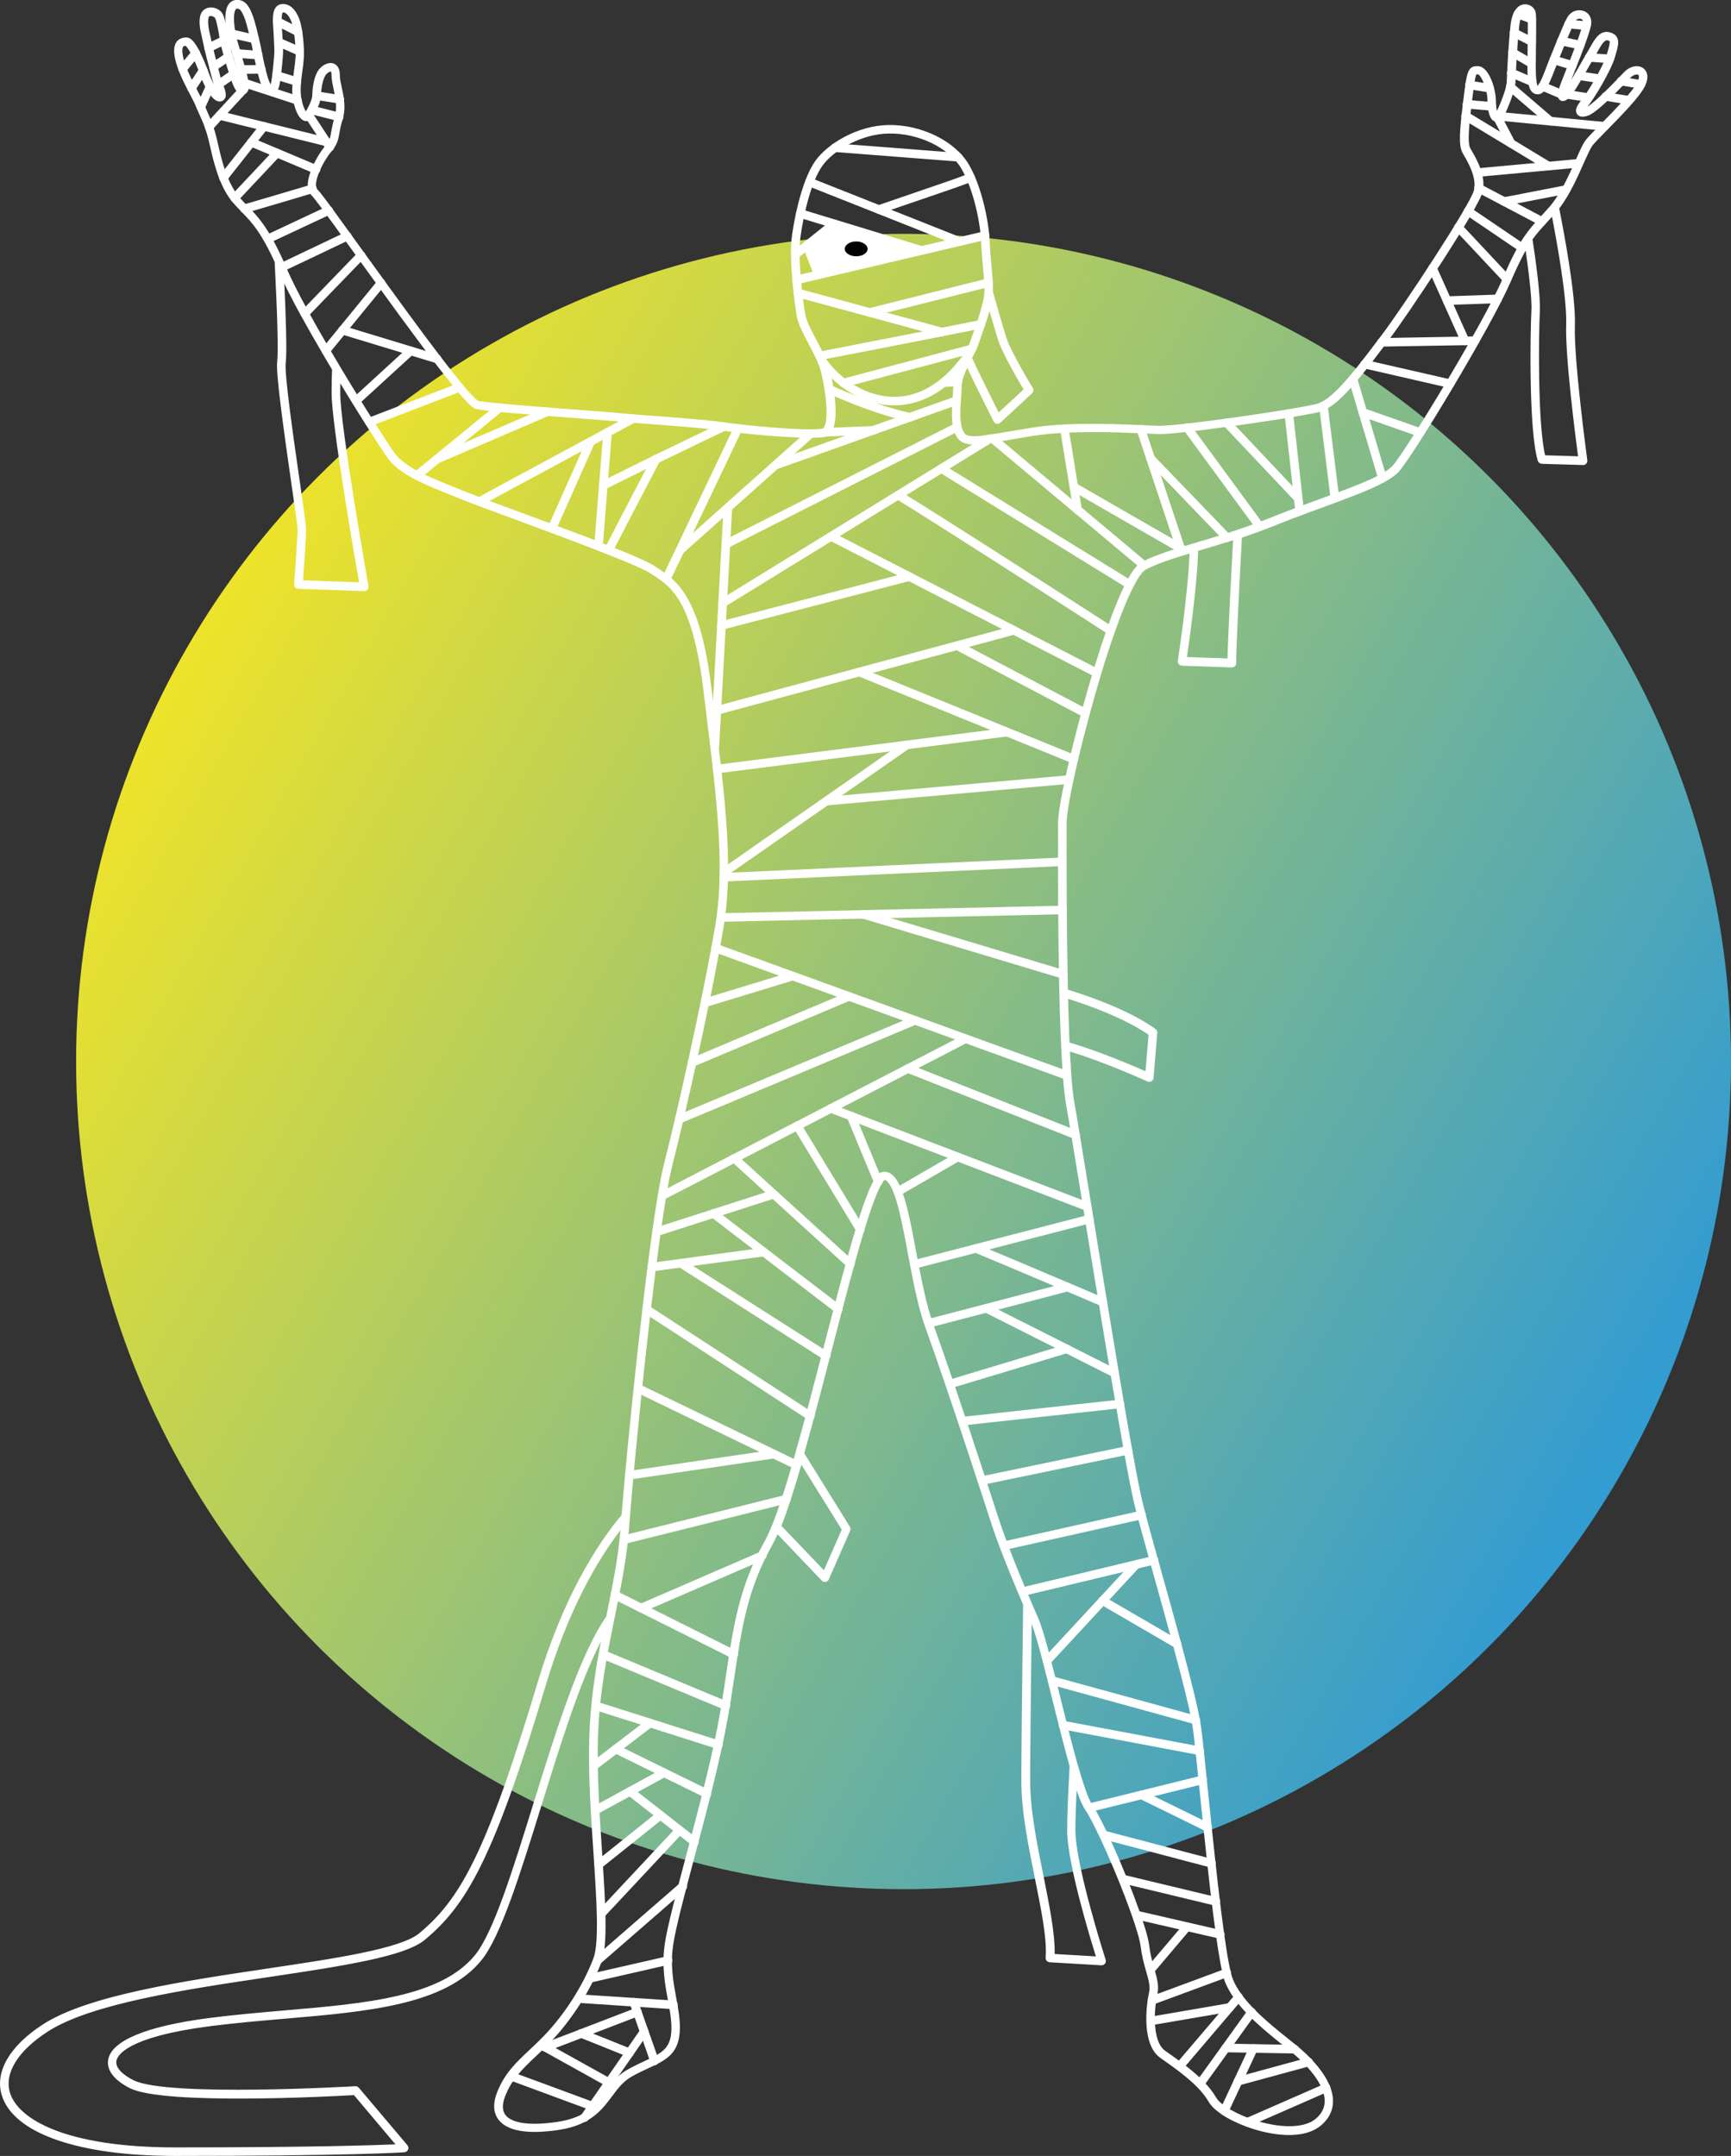 <?xml version="1.0" encoding="utf-8"?>
<!-- Generator: Adobe Illustrator 24.0.0, SVG Export Plug-In . SVG Version: 6.00 Build 0)  -->
<svg version="1.1" id="レイヤー_1" xmlns="http://www.w3.org/2000/svg" xmlns:xlink="http://www.w3.org/1999/xlink" x="0px"
	 y="0px" viewBox="0 0 186.73 232.51" style="enable-background:new 0 0 186.73 232.51;" xml:space="preserve">
<rect x="0" y="0" width="186.73" height="232.51" fill="#333333" stroke="none"/>
<style type="text/css">
	.st0{fill:#DCDDDD;}
	.st1{fill:#5B5A59;}
	.st2{fill:#454444;}
	.st3{fill:#FFFFFF;}
	.st4{fill:#F4D924;}
	.st5{fill:#3E3A39;}
	.st6{fill:#159640;}
	.st7{fill:#E8911B;}
	.st8{fill:#8DBA29;}
	.st9{fill:#EFE328;}
	.st10{fill:#DEDB23;}
	.st11{fill:#C6D11F;}
	.st12{fill:#D82A1D;}
	.st13{fill:#0C68AB;}
	.st14{fill:#E99214;}
	.st15{fill:#A3D3E8;}
	.st16{fill:none;stroke:#000000;stroke-width:0;stroke-linecap:round;stroke-linejoin:round;}
	.st17{fill:#2588AB;}
	.st18{fill:#303030;}
	.st19{opacity:0.02;}
	.st20{fill:none;}
	.st21{clip-path:url(#SVGID_2_);fill:#FFFFFF;}
	.st22{clip-path:url(#SVGID_2_);fill-rule:evenodd;clip-rule:evenodd;}
	.st23{clip-path:url(#SVGID_4_);fill:#FFFFFF;}
	.st24{opacity:0.3;clip-path:url(#SVGID_4_);fill-rule:evenodd;clip-rule:evenodd;fill:#F4D924;}
	.st25{fill:#040000;}
	.st26{fill:none;stroke:#DCDCDC;stroke-miterlimit:10;}
	.st27{fill:url(#SVGID_5_);}
	.st28{fill:url(#SVGID_6_);}
</style>
<g>
	<linearGradient id="SVGID_2_" gradientUnits="userSpaceOnUse" x1="18.357" y1="68.798" x2="172.986" y2="158.074">
		<stop  offset="0" style="stop-color:#F0E428"/>
		<stop  offset="1" style="stop-color:#339CD1"/>
	</linearGradient>
	<circle style="fill:url(#SVGID_2_);" cx="97.47" cy="114.48" r="89.26"/>
	<g>
		<g id="path_2_">
			<g id="path_3_">
				<path class="st3" d="M18.91,232.51c-10.5,0-17.5-2.46-18.73-6.58c-0.74-2.51,0.86-5.27,4.41-7.58
					c4.83-3.15,15.15-4.69,24.26-6.05c7.4-1.1,14.39-2.15,16.37-3.8c4.3-3.58,7.16-8.33,12.76-27c2.8-9.34,6.46-14.99,9.07-18.11
					c0.61-7.56,2.46-25.86,3.91-34.5c0.25-1.47,0.46-2.55,0.66-3.33c0.35-1.36,0.76-3.08,1.21-4.97c0-0.01,0.01-0.02,0.01-0.03
					c0.46-1.99,0.93-4.03,1.37-6.06c0.49-2.21,0.95-4.38,1.37-6.44c0-0.01,0.01-0.02,0.01-0.03c0.45-2.2,0.84-4.17,1.15-5.85
					c0.16-0.87,0.3-1.68,0.43-2.42c0.05-0.28,0.09-0.57,0.13-0.86c0.18-1.34,0.29-2.74,0.32-4.28l0.01-0.52
					c0.02-1.5-0.03-3.11-0.15-4.91c-0.12-1.78-0.3-3.74-0.57-6.18c-0.08-0.75-0.17-1.51-0.27-2.28c0-0.01,0-0.01,0-0.02
					c-0.14-1.18-0.29-2.4-0.44-3.64l-0.31-2.56c-0.42-3.47-1-6.1-1.78-8.04c-0.84-2.11-1.79-3.06-2.52-3.65
					c-0.41-0.33-0.82-0.6-1.23-0.86l-0.2-0.13c-0.28-0.18-0.82-0.45-1.61-0.8c-0.78-0.34-1.81-0.77-3.06-1.26
					c-0.35-0.14-0.72-0.28-1.09-0.43c-0.49-0.19-0.99-0.38-1.5-0.58c-1.14-0.43-2.33-0.88-3.51-1.32c-1.3-0.49-2.6-0.96-3.8-1.41
					l-0.05-0.02c-1.53-0.56-2.92-1.08-4-1.48c-0.79-0.3-1.4-0.53-1.81-0.7c-0.45-0.19-0.9-0.37-1.36-0.55
					c-0.3-0.12-0.6-0.24-0.89-0.36c-0.01,0-0.01,0-0.02-0.01c-0.84-0.34-1.81-0.76-2.69-1.21c-1.39-0.73-2.32-1.45-2.92-2.26
					c-0.07-0.09-0.15-0.21-0.24-0.34c-0.46-0.67-1.23-1.85-2.16-3.32c-0.44-0.7-0.93-1.47-1.43-2.29c-0.43-0.69-0.87-1.41-1.31-2.15
					c0,0.34-0.01,0.69-0.01,1.05c0,3.58,3.02,20.65,3.05,20.82c0.02,0.14-0.01,0.28-0.11,0.38c-0.09,0.11-0.22,0.17-0.37,0.16
					l-7.09-0.25c-0.13,0-0.24-0.06-0.33-0.15c-0.08-0.09-0.13-0.22-0.12-0.34c0-0.05,0.37-5.01,0.37-5.95c0-0.3-0.31-2.47-0.65-4.77
					C30.55,46,29.75,40.27,29.9,39.02c0.13-1.01,0.03-4.93-0.27-10.76c-0.39-0.86-0.77-1.6-1.14-2.25
					c-0.92-1.61-1.68-2.39-2.41-3.14l-0.04-0.04c-0.34-0.35-0.65-0.68-0.98-1.06c-0.04-0.05-0.07-0.09-0.1-0.13
					c-0.48-0.61-0.9-1.36-1.27-2.3c-0.39-0.97-0.65-1.98-0.82-2.66c-0.08-0.34-0.16-0.66-0.22-0.95c-0.05-0.2-0.09-0.38-0.13-0.55
					c-0.11-0.47-0.24-0.91-0.39-1.34c-0.18-0.52-0.38-0.97-0.6-1.45c-0.09-0.21-0.19-0.43-0.29-0.66l-0.08-0.19
					c-0.18-0.44-0.45-0.95-0.73-1.49l-0.17-0.33c-0.34-0.66-0.7-1.37-0.98-2.11c-0.11-0.29-0.21-0.58-0.29-0.86
					c-0.3-1.06-0.27-1.79,0.07-2.25c0.16-0.21,0.47-0.46,1.04-0.46c0.47,0,0.88,0.43,1.42,1.48c0.33,0.64,0.64,1.39,0.84,1.91
					c0.08,0.21,0.16,0.41,0.22,0.59c0.14,0.38,0.31,0.75,0.49,1.08c0,0.01,0.01,0.01,0.01,0.02c0.01,0.02,0.02,0.03,0.02,0.04
					c-0.08-0.22-0.16-0.43-0.21-0.62c-0.04-0.18-0.12-0.46-0.21-0.81l-0.11-0.42c-0.18-0.68-0.38-1.45-0.52-2.05
					C22,5,21.94,4.76,21.91,4.59c-0.03-0.16-0.07-0.32-0.11-0.48c-0.06-0.24-0.11-0.49-0.16-0.73c-0.09-0.45-0.17-1.04-0.05-1.63
					c0.11-0.5,0.46-0.85,0.95-0.93c0.57-0.09,1.19,0.19,1.46,0.65c0.12,0.21,0.22,0.53,0.33,1.03c-0.02-0.26-0.03-0.5-0.02-0.72
					c0.05-1.5,0.78-1.77,1.2-1.79c1.04-0.05,1.43,0.89,1.69,1.52c0.08,0.19,0.17,0.47,0.28,0.85c0.13,0.45,0.28,1.03,0.44,1.73
					c0.08,0.34,0.15,0.64,0.19,0.83l0.18,0.92c0.09,0.46,0.21,1,0.33,1.52c0.14,0.59,0.27,1.04,0.39,1.35
					c0.08,0.2,0.14,0.32,0.19,0.39c0.02-0.07,0.08-0.3,0.17-1.03c0.08-0.66,0.16-1.5,0.2-2.03c0.01-0.12,0.02-0.23,0.02-0.3
					c0.02-0.28-0.01-0.73-0.03-1.18L29.53,3.9c-0.02-0.32-0.04-0.66-0.06-1c-0.01-0.21-0.02-0.41-0.03-0.59
					c-0.01-0.62,0.03-1.23,0.38-1.6c0.13-0.13,0.35-0.28,0.71-0.28c0.76,0,1.4,0.62,1.78,1.69c0.11,0.31,0.21,0.73,0.29,1.25
					c0.1,0.65,0.17,1.39,0.19,2.16l0,0.12c0.01,0.36-0.02,0.78-0.08,1.32c-0.03,0.25-0.06,0.51-0.1,0.77
					c-0.05,0.37-0.1,0.74-0.13,1.1c-0.05,0.58-0.06,1.03-0.02,1.41c0.02,0.16,0.04,0.32,0.07,0.47c0.12,0.62,0.31,1.06,0.46,1.29
					c0.07-0.11,0.15-0.24,0.22-0.38c0.27-0.5,0.47-1.04,0.48-1.35c0-0.49,0.07-1.05,0.18-1.53c0.12-0.52,0.29-0.92,0.5-1.21
					c0.36-0.49,1.02-0.88,1.59-0.7c0.26,0.09,0.7,0.36,0.7,1.24c0,0.23,0.03,0.51,0.11,0.89c0.03,0.16,0.07,0.32,0.1,0.48
					c0.08,0.38,0.17,0.77,0.22,1.19c0.11,0.79,0.08,1.45-0.08,2.06c-0.01,0.06-0.03,0.13-0.06,0.21c-0.19,0.59-0.26,1.03-0.33,1.41
					c-0.11,0.64-0.2,1.14-0.7,1.81c-0.05,0.07-0.12,0.15-0.19,0.23c-0.36,0.42-0.88,1.23-1.25,2.09c-0.33,0.76-0.46,1.4-0.37,1.76
					c0.02,0.09,0.06,0.15,0.11,0.2c0.13,0.11,0.4,0.43,1.56,2c0.56,0.76,1.24,1.7,2,2.76l3.66,5.06c0.75,1.03,1.51,2.08,2.27,3.12
					c1.48,2.03,2.72,3.68,3.77,5.06l0.57,0.74c0.7,0.91,1.32,1.68,1.83,2.3c0.01,0.01,0.01,0.01,0.02,0.02
					c0.69,0.83,1.19,1.37,1.5,1.63c0.01,0.01,0.01,0.01,0.02,0.02c0.09,0.08,0.13,0.09,0.13,0.1c0.19,0.04,0.77,0.14,2.37,0.29
					c1.21,0.12,2.83,0.25,5.1,0.43c1.06,0.08,2.13,0.16,3.13,0.24l1.69,0.13c1.52,0.11,2.49,0.19,2.96,0.24
					c0.37,0.04,0.88,0.08,1.49,0.13c0.58,0.05,1.24,0.09,1.94,0.15c0.87,0.06,1.81,0.13,2.75,0.21c2.39,0.19,4.02,0.35,5.12,0.5
					l0.28,0.04c0.36,0.06,0.79,0.11,1.26,0.17c1.39,0.16,3.17,0.32,4.75,0.43c1.21,0.08,2.27,0.12,3.05,0.12
					c1.08,0,1.31-0.08,1.33-0.09c0.36-0.23,0.58-1.62,0.18-4.17c-0.11-0.69-0.25-1.39-0.4-1.98c-0.08-0.31-0.2-0.65-0.36-1.03
					c0-0.01-0.01-0.02-0.01-0.02c-0.27-0.64-0.62-1.3-0.96-1.94c-0.57-1.08-1.12-2.11-1.27-2.98c-0.26-1.46-0.87-6.25-0.51-8.74
					c0.39-2.71,1.25-6.23,2.52-8.01c1.31-1.83,4.51-3.8,7.88-3.86c3.53-0.06,7.17,1.72,8.66,4.24c1.46,2.47,2.21,6.44,2.27,8.47
					c0.02,0.77,0.1,1.62,0.18,2.43c0.1,1.07,0.19,2.08,0.17,2.9c0.14,0.49,0.97,3.4,1.43,4.87c0.49,1.55,2.83,5.41,2.86,5.45
					c0.11,0.19,0.08,0.43-0.08,0.58l-3.41,3.16c-0.11,0.1-0.25,0.14-0.4,0.12c-0.14-0.03-0.27-0.12-0.33-0.25
					c-0.02-0.04-1.71-3.37-2.85-5.78c-0.26,0.56-0.49,1.13-0.57,1.62c-0.02,0.13-0.03,0.25-0.03,0.36c0,0.34-0.03,0.76-0.06,1.2
					l-0.03,0.42c-0.07,0.96-0.1,1.94,0.07,2.69c0.09,0.38,0.22,0.67,0.4,0.85c0.35,0.35,1.43,0.25,2.55,0.08
					c0.01,0,0.02,0,0.03-0.01l0.3-0.04c0.48-0.08,1.02-0.17,1.62-0.27c0.83-0.14,1.77-0.3,2.84-0.47c0.98-0.15,2.11-0.26,3.36-0.32
					c1.02-0.05,2.13-0.08,3.35-0.07c1.81,0.01,3.5,0.07,4.94,0.14l0.25,0.01c0.65,0.03,1.2,0.05,1.62,0.06c0.17,0,0.4,0,0.68-0.02
					c0.74-0.04,1.85-0.15,3.29-0.33c1.04-0.12,2.18-0.27,3.36-0.43c1.18-0.16,2.4-0.34,3.55-0.51c1.12-0.17,2.18-0.33,3.11-0.49
					c1.14-0.19,2.01-0.35,2.58-0.47c0.23-0.05,0.42-0.09,0.56-0.13c1.66-0.44,4.25-3.86,6.14-6.35c0.25-0.33,0.49-0.65,0.72-0.95
					c2.18-2.84,9.65-14.17,10.03-15.72c0.33-1.35-0.63-3-1.09-3.79l-0.13-0.23c-0.46-0.83-0.33-2.38,0.08-5.73
					c0.38-3.07,0.46-3.7,1.62-3.63c1.17,0.07,1.89,2.49,1.89,3.78c0,0.45,0.05,0.8,0.11,1.04c0.41-0.82,1.02-2.44,1.05-3.02
					c0.01-0.15,0.02-0.37,0.03-0.64c0.05-1.19,0.16-3.4,0.38-5.52c0.22-2.07,1.17-2.32,1.57-2.32c0.58,0,1.09,0.41,1.16,0.94
					c0.06,0.43,0.05,1.77,0.02,3.76c-0.01,0.75-0.02,1.47-0.02,2.03c0,1.46,0.12,1.92,0.2,2.07c0.25-0.2,0.72-1.42,0.94-2.01
					l0.14-0.36c0.38-0.96,1.64-4.15,2.12-5.01c0.33-0.6,1.01-0.9,1.66-0.73c0.57,0.15,0.93,0.63,0.93,1.23
					c0,0.76-0.87,2.98-1.91,5.6c-0.09,0.23-0.18,0.44-0.25,0.63c0.4-0.66,0.84-1.43,1.16-2c0.28-0.49,0.52-0.91,0.65-1.12
					c0.08-0.13,0.16-0.28,0.25-0.43c0.43-0.77,1.01-1.82,2.02-1.59c0.26,0.06,0.63,0.18,0.84,0.53c0.28,0.48,0.11,1.08-0.22,2.2
					c-0.47,1.54-2.29,4.53-2.95,5.3c0,0-0.01,0.01-0.01,0.01c0.5-0.31,1.6-1.24,3.95-3.72c0.61-0.65,1.5-0.84,2.06-0.45
					c0.2,0.14,0.81,0.69,0.19,1.96c-0.55,1.14-2.53,3.15-4.12,4.77c-0.7,0.71-1.3,1.33-1.53,1.62c-0.23,0.3-0.56,1.05-0.95,1.91
					c-0.64,1.45-1.5,3.41-2.64,4.88c0.48,2.39,1.8,9.36,1.69,12.57c-0.13,3.82,1.33,14.47,1.34,14.58c0.02,0.13-0.02,0.27-0.11,0.37
					c-0.09,0.1-0.22,0.17-0.36,0.15l-4.44-0.13c-0.2-0.01-0.37-0.14-0.43-0.33c-1-3.29-0.81-14.19-0.69-16.16
					c0.08-1.31-0.32-4.43-0.62-6.51c-0.49,0.87-1.01,1.95-1.63,3.39c-2.04,4.73-10.4,18.58-12.01,20.41
					c-0.47,0.53-1.29,1.06-2.59,1.67c-0.7,0.33-1.56,0.68-2.69,1.12c-0.86,0.33-1.79,0.67-2.76,1.03c-0.54,0.2-1.1,0.4-1.67,0.61
					l-0.85,0.32c-0.76,0.28-1.54,0.58-2.32,0.89l-0.57,0.23c-0.69,0.28-1.37,0.53-2.03,0.77c-0.5,0.18-1,0.35-1.49,0.52
					c-0.2,3.67-0.62,11.61-0.62,13.54c0,0.13-0.05,0.25-0.14,0.33c-0.09,0.09-0.22,0.14-0.34,0.13l-5.37-0.19
					c-0.13,0-0.26-0.07-0.34-0.17c-0.08-0.1-0.12-0.23-0.1-0.37c0.01-0.08,1.11-7.25,1.26-11.55c-0.14,0.04-0.28,0.08-0.41,0.12
					c-1.76,0.53-3.16,1.01-4.26,1.58l-0.04,0.02c-0.22,0.12-0.64,0.49-1.33,1.83c-0.6,1.16-1.28,2.81-2.02,4.91
					c-0.49,1.39-0.99,2.92-1.48,4.55c-0.42,1.4-0.84,2.85-1.23,4.31c-0.46,1.71-0.89,3.38-1.26,4.95c-0.18,0.77-0.35,1.5-0.49,2.18
					c-0.33,1.55-0.57,2.85-0.67,3.74c-0.05,0.37-0.07,0.67-0.07,0.89l0,0.77c0,0.82,0,1.98,0,3.37c0,1.5,0.01,3.27,0.02,5.19
					c0.02,2.6,0.05,4.88,0.09,6.95c0.01,0.56,0.02,1.11,0.03,1.67c2.45,0.76,6.65,2.24,9.45,4.24c0.13,0.09,0.21,0.25,0.19,0.42
					l-0.4,4.86c-0.01,0.15-0.1,0.28-0.23,0.36c-0.13,0.08-0.29,0.08-0.43,0.02c-0.05-0.02-4.63-2.11-8.36-3.22
					c0.05,0.96,0.1,1.79,0.15,2.53c0.1,1.33,0.21,2.35,0.34,3.04c0.12,0.68,0.32,1.83,0.56,3.32c0.34,2.04,0.78,4.73,1.27,7.75
					l0.24,1.49c0.45,2.78,0.94,5.79,1.44,8.8c0.43,2.6,0.86,5.19,1.27,7.65c0.19,1.14,0.38,2.26,0.56,3.32
					c0.31,1.82,0.61,3.51,0.88,5.01c0.51,2.83,0.88,4.73,1.11,5.64c0.09,0.38,0.21,0.81,0.33,1.29c0,0,0,0.01,0,0.02
					c0.27,1.02,0.61,2.26,0.99,3.62l0.8,2.87c0.69,2.45,1.39,4.99,2.05,7.42l0.16,0.61c0.97,3.61,1.58,6.11,1.86,7.64
					c0.06,0.32,0.11,0.61,0.14,0.85c0.14,1.01,0.34,2.96,0.61,5.61l0.53,5.14c0.25,2.42,0.48,4.46,0.68,6.24
					c0.45,3.87,0.82,6.59,1.15,8.34c0.07,0.4,0.15,0.75,0.22,1.04c0.08,0.32,0.15,0.59,0.22,0.76c0.21,0.54,0.54,1.11,0.97,1.7
					c0.37,0.51,0.82,1.03,1.37,1.59c1.18,1.2,2.53,2.28,3.73,3.24c0.31,0.25,0.6,0.48,0.87,0.7c0,0,0.01,0.01,0.01,0.01
					c0.55,0.45,1.07,0.93,1.53,1.42c0.95,1.01,1.63,1.99,2,2.92c0.66,1.64,0.35,3.09-0.9,4.18c-1.89,1.66-5.46,1.17-8.18,0.15
					c-0.01,0-0.01,0-0.02-0.01c-0.98-0.37-1.88-0.81-2.58-1.29c-0.66-0.45-1.13-0.9-1.38-1.33c-0.31-0.54-0.74-1.08-1.29-1.64
					c-0.56-0.57-1.25-1.15-2.16-1.84c-0.42-0.31-0.83-0.61-1.22-0.88c-0.2-0.14-0.4-0.28-0.59-0.42c-1.17-0.84-1.45-2.61-1.48-3.95
					c-0.02-0.73,0.04-1.55,0.15-2.3c0.04-0.26,0.09-0.5,0.13-0.7c0.17-0.73-0.02-1.38-0.28-2.29l-0.11-0.37c0-0.01,0-0.01,0-0.02
					c-0.18-0.63-0.38-1.4-0.5-2.36c-0.08-0.68-0.47-2-1.09-3.74c-1.47-4.11-3.79-9.34-4.87-10.98l-0.03-0.04
					c-0.28-0.41-0.58-1.09-0.92-2.09c-0.09,1.88-0.13,3.32-0.13,4.31c0,3.82,3.23,13.86,3.26,13.96c0.05,0.15,0.02,0.3-0.07,0.43
					c-0.09,0.12-0.24,0.18-0.39,0.18l-5.58-0.33c-0.12-0.01-0.24-0.06-0.32-0.16c-0.08-0.09-0.12-0.22-0.11-0.34
					c0.16-2.04-0.48-5.18-1.15-8.5c-0.72-3.58-1.47-7.28-1.47-10.49c0-2.74,0.06-9.16,0.19-19.08l-0.52-1.22
					c-0.82-1.94-1.46-3.52-2.01-4.99c-0.4-1.05-0.75-2.06-1.05-2.99c-0.3-0.93-0.76-2.36-1.32-4.05c-0.62-1.9-1.36-4.13-2.12-6.41
					c-0.45-1.34-0.9-2.69-1.35-4c-0.88-2.57-1.6-4.64-2.15-6.16c-0.05-0.13-0.09-0.26-0.14-0.39c-0.63-1.85-1.11-4.18-1.54-6.43
					l-0.25-1.32c-0.16-0.84-0.31-1.67-0.47-2.45c-0.26-1.28-0.61-2.89-1.04-4c-0.43-1.1-0.78-1.35-0.98-1.39
					c-0.04,0.03-0.15,0.14-0.31,0.4c-0.48,0.81-1.1,2.46-1.89,5.04c-1.05,3.45-2.23,8.02-3.49,12.86c-0.99,3.8-2,7.73-2.98,11.18
					l4.92,7.92c0.08,0.13,0.09,0.29,0.03,0.43l-2.3,5.25c-0.06,0.14-0.19,0.24-0.34,0.27c-0.15,0.03-0.31-0.02-0.42-0.14l-4.77-5
					c-0.2,0.46-0.39,0.84-0.57,1.16c-2.66,4.71-3.3,8.98-4.04,13.92c-0.28,1.85-0.56,3.76-0.97,5.87c-0.81,4.19-2.18,9.35-3.39,13.9
					c-1.07,4.04-2,7.53-2.28,9.38c-0.34,2.21,0,4.02,0.32,5.78c0.24,1.3,0.47,2.53,0.37,3.77c-0.19,2.34-1.6,2.99-3.38,3.81
					c-0.56,0.26-1.18,0.55-1.83,0.92c-0.9,0.52-1.47,1.28-2.07,2.09c-1.09,1.46-2.32,3.12-5.75,3.64c-3.33,0.5-5.5,0.14-6.47-1.05
					c-0.41-0.5-0.78-1.41-0.24-2.87c0.78-2.11,2.08-3.34,3.59-4.75c0.49-0.46,0.99-0.93,1.5-1.46c2.24-2.32,4.23-5.44,5.34-8.35
					c0.66-1.72,0.34-6.43,0.01-11.42c-0.27-3.98-0.57-8.48-0.45-12.38c0.11-3.85,0.67-7.36,1.26-10.39
					c-2.29,4.39-4.4,11.18-6.45,17.79c-2.24,7.2-4.35,14.01-6.44,16.58c-3.92,4.83-12.27,5.54-21.11,6.3
					c-2.66,0.23-5.42,0.46-8.13,0.81c-9.02,1.16-10.04,3.16-10.14,3.75c-0.12,0.68,0.56,1.44,1.86,2.09
					c3.65,1.82,23.71,0.65,23.91,0.64c0.14-0.01,0.29,0.05,0.38,0.16l5.24,6.2c0.11,0.13,0.14,0.32,0.07,0.48
					c-0.07,0.16-0.22,0.27-0.4,0.28C43.58,232.14,37.33,232.51,18.91,232.51z M66.93,165.02c-2.46,3.21-5.59,8.5-8.06,16.74
					c-5.67,18.9-8.61,23.74-13.05,27.45c-2.19,1.82-8.97,2.83-16.83,4.01c-9.01,1.34-19.23,2.87-23.89,5.91
					c-3.18,2.07-4.65,4.46-4.03,6.54c0.85,2.86,5.98,5.92,17.84,5.92c14.49,0,21.43-0.23,23.75-0.33l-4.48-5.31
					c-2.38,0.14-20.46,1.1-24.15-0.74c-1.71-0.86-2.55-1.95-2.36-3.07c0.35-2.07,4.13-3.63,10.93-4.51c2.74-0.35,5.5-0.59,8.17-0.82
					c8.64-0.74,16.79-1.44,20.47-5.96c1.98-2.43,4.07-9.15,6.28-16.27c2.46-7.91,5-16.09,7.88-20.25l0.05-0.25
					C66.08,170.98,66.68,168.06,66.93,165.02z M134.7,228.43c0.01,0,0.01,0,0.02,0.01c2.55,0.95,5.78,1.33,7.26,0.02
					c0.95-0.83,1.16-1.86,0.65-3.14c-0.32-0.81-0.95-1.72-1.81-2.62c-0.44-0.46-0.92-0.91-1.44-1.34c0,0,0,0,0,0c0,0,0,0-0.01-0.01
					c-0.27-0.22-0.56-0.45-0.87-0.7c-1.15-0.92-2.59-2.08-3.81-3.31c-0.58-0.59-1.05-1.14-1.45-1.69c-0.49-0.66-0.84-1.29-1.09-1.9
					c-0.09-0.22-0.17-0.52-0.26-0.89c-0.07-0.31-0.15-0.68-0.23-1.09c-0.33-1.77-0.71-4.52-1.16-8.4c-0.2-1.78-0.43-3.82-0.68-6.24
					l-0.53-5.14c-0.27-2.64-0.47-4.58-0.61-5.58c-0.03-0.23-0.08-0.5-0.13-0.81c-0.28-1.5-0.88-3.98-1.85-7.56l-0.16-0.61
					c-0.66-2.43-1.36-4.97-2.05-7.42l-0.8-2.87c-0.38-1.37-0.72-2.61-1-3.64c0-0.01,0-0.01,0-0.02c-0.13-0.48-0.24-0.91-0.33-1.29
					c-0.23-0.94-0.6-2.8-1.12-5.7c-0.27-1.49-0.56-3.19-0.88-5.01c-0.18-1.07-0.37-2.18-0.57-3.33c-0.41-2.46-0.85-5.06-1.27-7.65
					c-0.5-3.01-0.99-6.02-1.44-8.8l-0.24-1.5c-0.49-3.02-0.93-5.71-1.27-7.75c-0.25-1.48-0.44-2.62-0.56-3.3
					c-0.13-0.73-0.25-1.75-0.35-3.13c-0.07-0.91-0.13-1.95-0.19-3.19c0-0.01,0-0.01,0-0.02c-0.03-0.59-0.05-1.21-0.08-1.84
					c-0.05-1.23-0.08-2.53-0.11-3.85c0-0.01,0-0.01,0-0.02c-0.02-0.66-0.03-1.33-0.04-2c-0.04-2.08-0.07-4.36-0.09-6.96
					c-0.02-1.91-0.02-3.69-0.02-5.19c0-1.39,0-2.56,0-3.37l0-0.77c0-0.26,0.03-0.6,0.08-1.01c0.11-0.92,0.35-2.24,0.69-3.82
					c0.15-0.69,0.31-1.43,0.5-2.2c0.37-1.58,0.8-3.26,1.26-4.98c0.4-1.47,0.81-2.93,1.24-4.34c0.5-1.64,1-3.19,1.49-4.59
					c0.75-2.14,1.45-3.83,2.07-5.03c0.63-1.23,1.17-1.93,1.68-2.21c0,0,0.08-0.04,0.08-0.04c1.16-0.61,2.61-1.1,4.42-1.65
					c0.29-0.09,0.58-0.18,0.89-0.27l0.13-0.04c0.01,0,0.01,0,0.02-0.01l0.57-0.17c0.94-0.28,1.94-0.57,2.99-0.91
					c0.37-0.12,0.75-0.24,1.14-0.37c0.01,0,0.01,0,0.02-0.01c0.57-0.19,1.16-0.39,1.76-0.61c0.65-0.23,1.32-0.49,2-0.76l0.57-0.23
					c0.79-0.31,1.57-0.61,2.34-0.89l0.85-0.32c0.57-0.21,1.13-0.42,1.67-0.61c0.97-0.36,1.9-0.7,2.75-1.02
					c1.11-0.43,1.95-0.77,2.63-1.09c1.17-0.54,1.91-1.01,2.29-1.44c1.41-1.61,9.71-15.18,11.85-20.17c0.92-2.14,1.63-3.52,2.38-4.6
					c0.57-0.82,1.12-1.42,1.76-2.12c0.26-0.29,0.55-0.6,0.86-0.95c0.08-0.09,0.17-0.19,0.24-0.29c0,0,0,0,0,0c0,0,0-0.01,0.01-0.01
					c1.12-1.4,2-3.39,2.64-4.85c0.43-0.96,0.76-1.72,1.07-2.11c0.26-0.33,0.85-0.93,1.6-1.69c1.38-1.4,3.46-3.52,3.95-4.53
					c0.23-0.48,0.2-0.74,0.11-0.8c-0.12-0.08-0.51-0.05-0.86,0.32c-2.44,2.57-3.84,3.82-4.54,4.07c-0.59,0.21-1,0.15-1.21-0.16
					c-0.24-0.35-0.09-0.83,0.43-1.44c0.54-0.63,2.33-3.53,2.77-4.96c0.14-0.46,0.4-1.31,0.31-1.46c0,0-0.04-0.05-0.24-0.09
					c-0.34-0.07-0.72,0.63-1.01,1.14c-0.09,0.17-0.18,0.33-0.27,0.47c-0.13,0.2-0.36,0.6-0.63,1.08c-0.93,1.63-1.73,3.02-2.16,3.45
					c-0.16,0.16-0.59,0.59-1.01,0.32c-0.42-0.27-0.3-0.86,0.07-1.85c0.11-0.29,0.3-0.77,0.53-1.35c0.6-1.5,1.85-4.61,1.85-5.25
					c0-0.18-0.08-0.29-0.24-0.33c-0.2-0.05-0.48,0.03-0.62,0.28c-0.36,0.64-1.3,2.95-2.06,4.89l-0.14,0.35
					c-0.59,1.54-1.03,2.56-1.75,2.62c-0.25,0.02-0.47-0.06-0.65-0.22c-0.39-0.36-0.53-1.09-0.53-2.78c0-0.56,0.01-1.29,0.02-2.04
					c0.02-1.44,0.04-3.22-0.01-3.62c-0.01-0.04-0.1-0.15-0.23-0.15c0,0,0,0-0.01,0c-0.25,0.01-0.56,0.48-0.66,1.49
					c-0.22,2.09-0.32,4.29-0.38,5.46c-0.01,0.27-0.02,0.49-0.03,0.64c-0.05,0.92-1,3.23-1.39,3.82c-0.3,0.45-0.69,0.38-0.8,0.34
					c-0.76-0.23-0.82-1.77-0.82-2.24c0-1.31-0.7-2.78-1.02-2.85c-0.12-0.01-0.16,0-0.16,0c-0.15,0.15-0.3,1.33-0.48,2.81
					c-0.27,2.22-0.56,4.52-0.19,5.17l0.13,0.22c0.52,0.9,1.61,2.77,1.19,4.48c-0.44,1.79-8.07,13.29-10.2,16.07
					c-0.23,0.3-0.47,0.62-0.72,0.95c-2.19,2.89-4.67,6.16-6.64,6.69c-0.15,0.04-0.35,0.09-0.61,0.14c-0.59,0.12-1.47,0.28-2.62,0.47
					c-0.94,0.16-2,0.32-3.12,0.49c-1.16,0.17-2.38,0.35-3.57,0.51c-1.18,0.16-2.33,0.31-3.38,0.44c-1.46,0.17-2.58,0.29-3.34,0.33
					c-0.33,0.02-0.57,0.02-0.76,0.02c-0.42-0.01-0.98-0.04-1.64-0.07l-0.25-0.01c-1.43-0.06-3.12-0.13-4.91-0.13
					c-1.21,0-2.3,0.02-3.3,0.07c-1.22,0.06-2.31,0.17-3.26,0.31c-1.06,0.16-2,0.32-2.82,0.47c-0.6,0.1-1.14,0.2-1.63,0.27
					l-0.28,0.04c-0.01,0-0.02,0-0.03,0.01c-1.72,0.25-2.77,0.28-3.38-0.34c-0.31-0.31-0.52-0.73-0.64-1.29
					c-0.2-0.86-0.16-1.93-0.09-2.96l0.03-0.42c0.03-0.43,0.06-0.83,0.06-1.13c0-0.16,0.02-0.34,0.05-0.52
					c0.01-0.08,0.03-0.16,0.05-0.24c-0.27,0.26-0.55,0.51-0.83,0.73c-2.08,1.69-4.46,2.38-6.88,2.02c-2.25-0.34-4.14-1.51-5.5-2.83
					c0.07,0.36,0.14,0.73,0.2,1.09c0.44,2.84,0.23,4.56-0.62,5.11c-0.16,0.11-0.46,0.22-1.81,0.22c-0.8,0-1.87-0.04-3.11-0.12
					c-1.6-0.1-3.39-0.27-4.8-0.43c-0.49-0.06-0.92-0.12-1.29-0.17l-0.27-0.04c-1.08-0.15-2.69-0.31-5.06-0.5
					c-0.94-0.07-1.88-0.14-2.75-0.21c-0.71-0.05-1.37-0.1-1.95-0.15c-0.61-0.05-1.13-0.09-1.51-0.13c-0.46-0.05-1.45-0.13-2.94-0.24
					l-1.69-0.13c-1-0.08-2.07-0.16-3.13-0.24c-2.27-0.18-3.9-0.31-5.12-0.43c-1.34-0.13-2.16-0.24-2.52-0.32
					c-0.14-0.03-0.28-0.11-0.45-0.25c-0.01-0.01-0.02-0.01-0.02-0.02c-0.35-0.29-0.89-0.86-1.63-1.75
					c-0.01-0.01-0.01-0.01-0.02-0.02c-0.52-0.63-1.15-1.42-1.87-2.35l-0.57-0.74c-1.06-1.38-2.29-3.04-3.78-5.07
					c-0.76-1.04-1.52-2.09-2.27-3.12l-3.66-5.06c-0.76-1.06-1.44-2-2-2.75c-1.08-1.47-1.36-1.79-1.43-1.86
					c-0.19-0.17-0.32-0.39-0.39-0.66c-0.15-0.58-0.01-1.37,0.41-2.36c0.36-0.84,0.9-1.75,1.39-2.32c0.05-0.06,0.1-0.13,0.15-0.19
					c0.37-0.49,0.43-0.82,0.53-1.42c0.07-0.39,0.16-0.88,0.36-1.53c0.02-0.05,0.03-0.1,0.04-0.15c0.13-0.51,0.15-1.05,0.06-1.72
					c-0.05-0.38-0.13-0.76-0.21-1.12c-0.04-0.17-0.07-0.34-0.1-0.5c-0.09-0.45-0.13-0.78-0.13-1.07c0-0.24-0.05-0.35-0.07-0.36
					c-0.06-0.01-0.36,0.1-0.55,0.37C35,8.28,34.88,8.58,34.79,8.97c-0.11,0.49-0.16,0.98-0.16,1.28l0,0.09
					c-0.04,0.67-0.46,1.5-0.59,1.74c-0.12,0.22-0.24,0.42-0.36,0.58c-0.05,0.06-0.09,0.12-0.13,0.16c-0.15,0.17-0.34,0.25-0.55,0.24
					c-0.26-0.01-0.5-0.18-0.72-0.48c-0.27-0.38-0.5-1-0.64-1.69c-0.03-0.17-0.06-0.36-0.08-0.55c-0.05-0.45-0.05-0.96,0.02-1.6
					c0.04-0.38,0.09-0.76,0.14-1.14c0.03-0.26,0.07-0.51,0.1-0.76c0.06-0.49,0.08-0.87,0.07-1.18l0-0.12
					c-0.02-0.73-0.09-1.44-0.18-2.04c-0.07-0.46-0.16-0.83-0.25-1.09c-0.17-0.49-0.51-1.07-0.91-1.07c-0.03,0-0.04,0-0.05,0.01
					c-0.01,0.01-0.13,0.13-0.12,0.93c0,0.17,0.01,0.36,0.02,0.56c0.02,0.34,0.04,0.67,0.06,0.99l0.04,0.67
					c0.03,0.55,0.05,0.99,0.03,1.29c0,0.07-0.01,0.18-0.02,0.32c-0.04,0.54-0.12,1.39-0.21,2.07c-0.11,0.84-0.17,1.1-0.22,1.24
					c-0.15,0.43-0.46,0.68-0.83,0.69c-0.32,0-0.76-0.18-1.1-1.07c-0.13-0.35-0.27-0.83-0.42-1.46c-0.13-0.53-0.24-1.08-0.34-1.55
					l-0.18-0.91c-0.04-0.19-0.1-0.48-0.18-0.81c-0.16-0.67-0.31-1.25-0.43-1.68c-0.12-0.42-0.2-0.64-0.24-0.74
					c-0.32-0.77-0.5-0.97-0.79-0.96c-0.22,0.01-0.31,0.47-0.33,0.9c-0.01,0.28,0.01,0.62,0.05,0.99c0.03,0.25,0.07,0.48,0.1,0.69
					c0,0.01,0.01,0.02,0.01,0.03c0.12,0.63,0.26,1.09,0.4,1.53c0.06,0.2,0.12,0.38,0.17,0.58c0.05,0.17,0.1,0.35,0.16,0.56
					c0.1,0.34,0.22,0.76,0.34,1.18c0.17,0.62,0.28,1.1,0.33,1.45c0,0.01,0.01,0.02,0.01,0.04c0.06,0.43,0.05,0.68-0.04,0.88
					c-0.14,0.3-0.34,0.4-0.48,0.43c-0.64,0.16-1.01-0.71-1.18-1.12c-0.1-0.23-0.23-0.64-0.33-0.94c-0.18-0.54-0.39-1.23-0.58-1.89
					c-0.1-0.35-0.35-1.21-0.42-1.61c-0.01-0.06-0.02-0.13-0.04-0.2L23.67,4c-0.05-0.31-0.11-0.66-0.18-1
					c-0.14-0.7-0.24-0.97-0.3-1.07c-0.06-0.1-0.3-0.23-0.51-0.2c-0.1,0.01-0.16,0.05-0.19,0.2c-0.07,0.33-0.05,0.72,0.05,1.26
					c0.04,0.23,0.1,0.47,0.15,0.7c0.04,0.17,0.08,0.34,0.11,0.5c0.03,0.17,0.09,0.39,0.15,0.65c0.14,0.59,0.34,1.35,0.51,2.02
					l0.11,0.43c0.09,0.34,0.16,0.63,0.21,0.81c0.04,0.18,0.13,0.41,0.21,0.62l0.03,0.08c0.29,0.74,0.58,1.51,0,1.86
					c-0.15,0.09-0.33,0.11-0.52,0.06c-0.39-0.11-0.82-0.58-1.27-1.4c0-0.01-0.01-0.01-0.01-0.02c-0.2-0.36-0.38-0.77-0.53-1.18
					c-0.07-0.18-0.14-0.37-0.22-0.58c-0.19-0.5-0.49-1.22-0.8-1.82c-0.37-0.73-0.59-0.93-0.65-0.98c-0.19,0.01-0.24,0.07-0.26,0.1
					c-0.06,0.07-0.21,0.39,0.08,1.44c0.07,0.25,0.16,0.51,0.26,0.78c0.27,0.7,0.61,1.38,0.94,2.01l0.17,0.33
					c0.29,0.56,0.57,1.08,0.77,1.56l0.08,0.18c0.1,0.22,0.19,0.44,0.28,0.65c0.22,0.5,0.43,0.97,0.62,1.52
					c0.16,0.47,0.3,0.93,0.42,1.44c0.04,0.17,0.08,0.36,0.13,0.56c0.07,0.29,0.14,0.61,0.22,0.94c0.16,0.65,0.41,1.62,0.78,2.54
					c0.33,0.84,0.72,1.54,1.14,2.07l0.08,0.1c0.31,0.37,0.61,0.68,0.94,1.02l0.04,0.04c0.77,0.79,1.57,1.61,2.55,3.32
					c0.4,0.7,0.8,1.48,1.22,2.4c0,0.01,0.01,0.01,0.01,0.02c0.1,0.21,0.2,0.44,0.3,0.67l0.13,0.31c0.49,1.16,1.28,2.72,2.34,4.65
					c0.65,1.19,1.41,2.53,2.26,3.98c0.38,0.64,0.76,1.28,1.14,1.92c0,0.01,0.01,0.01,0.01,0.02l0.25,0.42
					c0.63,1.05,1.26,2.08,1.86,3.05c0.5,0.81,0.98,1.58,1.43,2.28c0.92,1.46,1.69,2.63,2.14,3.29c0.09,0.13,0.17,0.24,0.23,0.32
					c0.5,0.69,1.35,1.34,2.59,1.99c0.84,0.44,1.78,0.84,2.59,1.17c0.01,0,0.01,0,0.02,0.01c0.3,0.12,0.6,0.24,0.91,0.37
					c0.46,0.18,0.92,0.37,1.37,0.56c0.42,0.17,1.1,0.43,1.78,0.69c1.08,0.41,2.46,0.92,3.99,1.48l0.05,0.02
					c1.21,0.45,2.5,0.92,3.81,1.41c1.18,0.44,2.38,0.89,3.52,1.32c0.51,0.19,1.02,0.39,1.5,0.58c0.37,0.15,0.74,0.29,1.09,0.43
					c1.27,0.5,2.31,0.93,3.09,1.28c0.85,0.37,1.41,0.66,1.74,0.87l0.19,0.13c0.42,0.28,0.86,0.56,1.31,0.92
					c1.21,0.98,2.07,2.22,2.8,4.02c0.81,2.02,1.41,4.72,1.84,8.27l0.31,2.56c0.15,1.25,0.3,2.47,0.45,3.66c0,0.01,0,0.01,0,0.02
					c0.09,0.77,0.18,1.53,0.27,2.28c0.28,2.45,0.46,4.43,0.58,6.22c0.12,1.83,0.17,3.46,0.16,4.99l-0.01,0.52
					c-0.03,1.58-0.14,3.01-0.33,4.39c-0.04,0.3-0.09,0.59-0.13,0.89c-0.13,0.75-0.27,1.57-0.43,2.44c-0.31,1.69-0.7,3.68-1.16,5.9
					c0,0.01-0.01,0.02-0.01,0.03c-0.42,2.05-0.88,4.21-1.37,6.42c-0.45,2.05-0.92,4.1-1.39,6.11c0,0.01-0.01,0.02-0.01,0.03
					c-0.44,1.89-0.86,3.6-1.2,4.96c-0.19,0.74-0.41,1.84-0.64,3.25c-1.45,8.67-3.32,27.11-3.91,34.56c0,0,0,0.01,0,0.01
					c-0.03,0.41-0.06,0.79-0.09,1.13c-0.23,3.22-0.86,6.28-1.52,9.51l-0.07,0.34c0,0.01,0,0.01,0,0.02
					c-0.76,3.71-1.62,7.92-1.77,12.87c-0.11,3.86,0.19,8.34,0.45,12.3c0.35,5.31,0.66,9.9-0.07,11.81
					c-1.15,3.02-3.22,6.25-5.54,8.66c-0.53,0.54-1.04,1.03-1.53,1.49c-1.42,1.34-2.64,2.49-3.35,4.4c-0.31,0.84-0.28,1.5,0.09,1.96
					c0.72,0.89,2.72,1.15,5.61,0.71c3.06-0.46,4.07-1.82,5.15-3.27c0.63-0.85,1.28-1.73,2.35-2.34c0.69-0.39,1.33-0.69,1.91-0.96
					c1.68-0.78,2.69-1.25,2.84-3.05c0.09-1.11-0.13-2.28-0.36-3.52c-0.32-1.74-0.69-3.72-0.33-6.09c0.29-1.9,1.22-5.41,2.3-9.48
					c1.2-4.53,2.56-9.68,3.37-13.84c0.41-2.09,0.69-3.99,0.96-5.83c0.75-5.03,1.4-9.38,4.14-14.24c0.24-0.43,0.51-1,0.79-1.7
					c0-0.01,0-0.01,0.01-0.02c0.7-1.73,1.52-4.27,2.51-7.77c0,0,0,0,0,0c0.99-3.48,2.02-7.48,3.03-11.35
					c1.26-4.85,2.44-9.43,3.5-12.9c0.81-2.66,1.45-4.38,1.98-5.25c0.23-0.38,0.58-0.89,1.1-0.86c0.99,0.04,1.53,1.15,1.85,1.98
					c0.46,1.17,0.82,2.84,1.09,4.15c0.16,0.79,0.31,1.62,0.47,2.46l0.25,1.31c0.42,2.21,0.9,4.5,1.51,6.3
					c0.04,0.12,0.08,0.25,0.13,0.36c0.56,1.52,1.28,3.6,2.16,6.18c0.45,1.31,0.9,2.66,1.35,4c0.76,2.28,1.5,4.52,2.12,6.41
					c0.56,1.7,1.02,3.12,1.32,4.05c0.3,0.92,0.65,1.91,1.04,2.95c0.54,1.45,1.18,3.03,1.99,4.95l0.55,1.3
					c0,0.01,0.01,0.01,0.01,0.02l0.74,1.7c0.34,0.78,0.76,2.16,1.36,4.48c0.09,0.33,0.17,0.67,0.26,1.01l0.29,1.14
					c0.17,0.68,0.35,1.39,0.52,2.1c0.59,2.36,1.19,4.81,1.77,6.86l0.06,0.21c0,0.01,0.01,0.02,0.01,0.03
					c0.65,2.29,1.17,3.74,1.55,4.29c0,0,0.05,0.07,0.05,0.08c1.25,1.9,3.63,7.41,4.97,11.18c0.45,1.27,1.02,2.98,1.14,3.93
					c0.11,0.9,0.29,1.61,0.47,2.24c0,0.01,0,0.01,0,0.02l0.1,0.35c0.29,1,0.52,1.79,0.3,2.75c-0.04,0.18-0.08,0.39-0.12,0.64
					c-0.11,0.7-0.16,1.46-0.14,2.14c0.03,1.59,0.42,2.74,1.09,3.22c0.18,0.13,0.38,0.27,0.58,0.41c0.39,0.28,0.82,0.58,1.24,0.9
					c0.95,0.71,1.67,1.32,2.27,1.93c0.61,0.62,1.08,1.21,1.43,1.82c0.13,0.22,0.42,0.57,1.1,1.03
					C132.97,227.68,133.79,228.09,134.7,228.43z M113.77,210.73l4.45,0.26c-0.73-2.32-3.1-10.17-3.1-13.6
					c0-1.41,0.09-3.74,0.26-6.91l-0.04-0.15c-0.58-2.06-1.19-4.51-1.78-6.88c-0.18-0.71-0.35-1.42-0.52-2.1l-0.29-1.14
					c-0.09-0.34-0.17-0.68-0.26-1.01c-0.51-1.97-0.9-3.27-1.2-4.05c-0.11,8.73-0.16,14.44-0.16,16.98c0,3.11,0.74,6.77,1.46,10.3
					C113.22,205.6,113.82,208.59,113.77,210.73z M84.3,164.56l4.58,4.79l1.92-4.39l-4.35-7C85.62,160.82,84.91,162.99,84.3,164.56z
					 M115.38,112.44c3.05,0.88,6.76,2.46,8.19,3.09l0.33-3.94c-2.58-1.77-6.31-3.12-8.68-3.87c0.03,1.1,0.06,2.18,0.1,3.21
					C115.33,111.45,115.35,111.95,115.38,112.44z M128.04,70.86l4.38,0.15c0.05-2.36,0.37-8.64,0.6-12.75
					c-0.17,0.06-0.34,0.11-0.51,0.16c-1.06,0.33-2.06,0.63-3.01,0.91l-0.25,0.07C129.14,63.12,128.3,69.07,128.04,70.86z
					 M32.69,62.59l6.04,0.21c-0.53-3.05-2.96-17.09-2.96-20.42c0-0.94,0.02-1.78,0.05-2.52c-0.36-0.6-0.72-1.2-1.07-1.81
					c-0.85-1.46-1.62-2.8-2.28-4c-0.73-1.33-1.33-2.49-1.8-3.46c0.16,3.36,0.3,7.39,0.15,8.55c-0.15,1.23,0.87,8.32,1.55,13.01
					c0.43,2.98,0.65,4.55,0.65,4.9C33.03,57.86,32.79,61.3,32.69,62.59z M166.68,49.1l3.55,0.11c-0.3-2.26-1.39-10.76-1.28-14.19
					c0.1-2.85-0.98-8.82-1.53-11.64c-0.18,0.2-0.35,0.39-0.52,0.57c-0.6,0.65-1.08,1.18-1.58,1.87c0.35,2.29,0.88,6.16,0.79,7.77
					C165.98,35.86,165.86,45.73,166.68,49.1z M104.86,38.61c0.86,1.86,2.28,4.69,2.87,5.87l2.69-2.48
					c-0.59-0.99-2.31-3.93-2.75-5.33c-0.26-0.82-0.63-2.08-0.93-3.13c-0.29,1.02-0.68,2.13-0.96,2.92c-0.11,0.3-0.2,0.56-0.26,0.74
					c-0.1,0.29-0.26,0.64-0.52,1.14c0,0.01-0.01,0.01-0.01,0.02L104.86,38.61z M89.03,38.6c1.1,1.63,3.39,3.67,6.3,4.11
					c2.18,0.33,4.25-0.28,6.15-1.82c0.95-0.77,1.85-1.77,2.69-2.99c0.18-0.36,0.37-0.73,0.46-0.99c0.06-0.19,0.16-0.45,0.27-0.76
					c0.44-1.22,1.24-3.5,1.29-4.58c0-0.01,0-0.01,0-0.02c0.03-0.77-0.06-1.77-0.16-2.84c-0.08-0.83-0.15-1.69-0.18-2.49
					c-0.06-1.93-0.77-5.7-2.14-8.03c-1.33-2.25-4.62-3.85-7.85-3.79c-2.96,0.05-5.95,1.81-7.14,3.47c-1.17,1.64-1.99,5-2.36,7.6
					c-0.34,2.38,0.25,7.02,0.51,8.45c0.13,0.73,0.64,1.69,1.18,2.71C88.39,37.28,88.75,37.95,89.03,38.6z M32.85,12.21
					C32.85,12.21,32.85,12.21,32.85,12.21C32.85,12.21,32.85,12.21,32.85,12.21z M33.12,12.17L33.12,12.17L33.12,12.17z M25.93,9.38
					C25.93,9.38,25.93,9.38,25.93,9.38L25.93,9.38C25.93,9.38,25.93,9.38,25.93,9.38z M24.88,5.21c0.06,0.23,0.13,0.48,0.22,0.76
					c0.13,0.43,0.26,0.88,0.39,1.28c-0.08-0.29-0.16-0.56-0.23-0.79c-0.06-0.22-0.12-0.4-0.15-0.53c-0.06-0.22-0.12-0.4-0.18-0.58
					C24.91,5.3,24.89,5.26,24.88,5.21z"/>
			</g>
			<g id="bandage_1_">
				<g>
					<path class="st3" d="M19.7,7.9c-0.1,0-0.21-0.03-0.29-0.11c-0.2-0.16-0.23-0.45-0.06-0.65l1.41-1.72
						c0.16-0.2,0.45-0.23,0.65-0.06c0.2,0.16,0.23,0.45,0.06,0.65l-1.41,1.72C19.96,7.85,19.83,7.9,19.7,7.9z"/>
				</g>
				<g>
					<path class="st3" d="M20.66,9.97c-0.09,0-0.18-0.02-0.26-0.08c-0.21-0.14-0.27-0.43-0.13-0.64l1.27-1.91
						c0.14-0.21,0.43-0.27,0.64-0.13c0.21,0.14,0.27,0.43,0.13,0.64l-1.27,1.91C20.96,9.89,20.81,9.97,20.66,9.97z"/>
				</g>
				<g>
					<path class="st3" d="M21.66,12c-0.06,0-0.13-0.01-0.19-0.04c-0.23-0.11-0.34-0.38-0.23-0.61l1-2.21
						c0.07-0.17,0.23-0.28,0.43-0.28c0.26,0,0.46,0.21,0.46,0.46v0c0,0.07-0.01,0.13-0.04,0.19l-1.01,2.22
						C22,11.9,21.84,12,21.66,12z"/>
				</g>
				<g>
					<path class="st3" d="M22.55,14.14c-0.11,0-0.22-0.04-0.31-0.12c-0.19-0.17-0.2-0.47-0.03-0.65l1.13-1.23
						c0.01-0.01,0.01-0.01,0.02-0.02l2.48-2.69c0.17-0.19,0.47-0.2,0.65-0.03c0.19,0.17,0.2,0.47,0.03,0.65l-2.5,2.71
						c-0.01,0.01-0.01,0.01-0.02,0.02L22.9,14C22.8,14.09,22.68,14.14,22.55,14.14z"/>
				</g>
				<g>
					<path class="st3" d="M32.09,11.28c-0.05,0-0.1-0.01-0.14-0.02l-5.72-1.87c-0.19-0.06-0.33-0.23-0.33-0.44
						c0-0.26,0.21-0.46,0.46-0.46h0c0.05,0,0.1,0.01,0.14,0.02l5.73,1.87c0.24,0.08,0.38,0.34,0.3,0.58
						C32.46,11.15,32.28,11.27,32.09,11.28z"/>
				</g>
				<g>
					<path class="st3" d="M23.58,9.56c-0.15,0-0.29-0.07-0.38-0.2c-0.14-0.21-0.09-0.5,0.12-0.64l1.64-1.13
						c0.21-0.14,0.5-0.09,0.64,0.12c0.14,0.21,0.09,0.5-0.12,0.64l-1.64,1.13C23.76,9.54,23.67,9.56,23.58,9.56z"/>
				</g>
				<g>
					<path class="st3" d="M23.03,7.66c-0.15,0-0.29-0.07-0.38-0.2c-0.14-0.21-0.09-0.5,0.12-0.64l1.62-1.09
						c0.21-0.14,0.5-0.09,0.64,0.12c0.14,0.21,0.09,0.5-0.12,0.64l-1.62,1.09C23.21,7.63,23.12,7.66,23.03,7.66z"/>
				</g>
				<g>
					<path class="st3" d="M22.51,5.62c-0.17,0-0.34-0.1-0.42-0.26c-0.11-0.23-0.02-0.51,0.21-0.62L24,3.92
						c0.23-0.11,0.51-0.02,0.62,0.21c0.11,0.23,0.02,0.51-0.21,0.62l-1.69,0.82C22.65,5.61,22.58,5.62,22.51,5.62z"/>
				</g>
				<g>
					<path class="st3" d="M27.48,4.67c-0.03,0-0.07,0-0.1-0.01l-2.52-0.58c-0.21-0.04-0.37-0.23-0.37-0.45
						c0-0.26,0.21-0.46,0.46-0.46h0c0.03,0,0.07,0,0.1,0.01l2.53,0.58c0.25,0.06,0.41,0.31,0.35,0.55
						C27.88,4.52,27.69,4.67,27.48,4.67z"/>
				</g>
				<g>
					<path class="st3" d="M27.85,6.4c-0.01,0-0.02,0-0.04,0L25.5,6.23c-0.26-0.02-0.45-0.24-0.43-0.5c0.02-0.26,0.24-0.45,0.5-0.43
						l2.32,0.18c0.26,0.02,0.45,0.24,0.43,0.5C28.29,6.22,28.09,6.4,27.85,6.4z"/>
				</g>
				<g>
					<path class="st3" d="M26.03,7.97c-0.25,0-0.46-0.2-0.46-0.46c0-0.26,0.2-0.47,0.46-0.47l2.15-0.03
						c0.25,0.01,0.47,0.2,0.47,0.46s-0.2,0.47-0.46,0.47L26.03,7.97C26.03,7.97,26.03,7.97,26.03,7.97z"/>
				</g>
				<g>
					<path class="st3" d="M32.14,3.9c-0.07,0-0.14-0.02-0.21-0.05l-2.24-1.14c-0.23-0.12-0.32-0.39-0.2-0.62
						c0.12-0.23,0.39-0.32,0.62-0.2l2.24,1.14c0.23,0.12,0.32,0.39,0.2,0.62C32.47,3.81,32.31,3.9,32.14,3.9z"/>
				</g>
				<g>
					<path class="st3" d="M32.33,6c-0.06,0-0.13-0.01-0.19-0.04l-2.29-1c-0.23-0.1-0.34-0.38-0.24-0.61
						c0.1-0.23,0.38-0.34,0.61-0.24l2.29,1c0.23,0.1,0.34,0.38,0.24,0.61C32.68,5.9,32.51,6,32.33,6z"/>
				</g>
				<g>
					<path class="st3" d="M32.03,9.26c-0.04,0-0.09-0.01-0.14-0.02l-2.18-0.67C29.47,8.5,29.33,8.24,29.4,8
						c0.07-0.24,0.33-0.38,0.58-0.31l2.18,0.67c0.24,0.07,0.38,0.33,0.31,0.58C32.41,9.13,32.22,9.26,32.03,9.26z"/>
				</g>
				<g>
					<path class="st3" d="M35.21,15.76c-0.04,0-0.07,0-0.11-0.01L23.59,12.9c-0.21-0.05-0.36-0.23-0.36-0.45
						c0-0.29,0.29-0.52,0.57-0.45l11.52,2.85c0.25,0.06,0.4,0.31,0.34,0.56C35.6,15.62,35.41,15.76,35.21,15.76z"/>
				</g>
				<g>
					<path class="st3" d="M36.66,11.18c-0.02,0-0.05,0-0.07-0.01l-2.49-0.4c-0.25-0.04-0.42-0.28-0.38-0.53
						c0.04-0.25,0.28-0.42,0.53-0.38l2.49,0.4c0.25,0.04,0.42,0.28,0.38,0.53C37.08,11.02,36.88,11.18,36.66,11.18z"/>
				</g>
				<g>
					<path class="st3" d="M36.59,13.07c-0.04,0-0.08,0-0.11-0.01l-2.96-0.75c-0.25-0.06-0.4-0.31-0.34-0.56
						c0.06-0.25,0.31-0.4,0.56-0.34l2.96,0.75c0.25,0.06,0.4,0.31,0.34,0.56C36.99,12.93,36.8,13.07,36.59,13.07z"/>
				</g>
				<g>
					<path class="st3" d="M35.58,16.33c-0.15,0-0.3-0.07-0.39-0.21l-2.28-3.48c-0.14-0.21-0.08-0.5,0.13-0.64
						c0.21-0.14,0.5-0.08,0.64,0.13l2.28,3.48c0.14,0.21,0.08,0.5-0.13,0.64C35.76,16.31,35.67,16.33,35.58,16.33z"/>
				</g>
				<g>
					<path class="st3" d="M24.11,19.63c-0.1,0-0.2-0.03-0.29-0.1c-0.2-0.16-0.24-0.45-0.08-0.65l4.37-5.54
						c0.16-0.2,0.45-0.23,0.65-0.08c0.2,0.16,0.23,0.45,0.08,0.65l-4.37,5.54C24.38,19.57,24.25,19.63,24.11,19.63z"/>
				</g>
				<g>
					<path class="st3" d="M34.09,18.75c-0.06,0-0.12-0.01-0.18-0.04l-6.97-2.94c-0.24-0.1-0.35-0.37-0.25-0.61
						c0.1-0.24,0.37-0.35,0.61-0.25l6.97,2.94c0.24,0.1,0.35,0.37,0.25,0.61C34.44,18.64,34.27,18.75,34.09,18.75z"/>
				</g>
				<g>
					<path class="st3" d="M25.32,21.82c-0.11,0-0.23-0.04-0.32-0.13c-0.19-0.18-0.19-0.47-0.02-0.65l4.56-4.85
						c0.18-0.19,0.47-0.2,0.65-0.02c0.19,0.18,0.19,0.47,0.02,0.65l-4.56,4.85C25.57,21.77,25.44,21.82,25.32,21.82z"/>
				</g>
				<g>
					<path class="st3" d="M26.37,22.98c-0.2,0-0.39-0.13-0.45-0.34c-0.07-0.25,0.07-0.5,0.32-0.57c1.84-0.53,5-1.47,7.33-2.16
						c0.25-0.07,0.5,0.07,0.58,0.31c0.07,0.24-0.07,0.5-0.31,0.58c-2.33,0.7-5.5,1.64-7.34,2.17
						C26.45,22.97,26.41,22.98,26.37,22.98z"/>
				</g>
				<g>
					<path class="st3" d="M28.89,26.24c-0.17,0-0.34-0.1-0.42-0.27c-0.11-0.23-0.01-0.51,0.22-0.62l6.56-3.07
						c0.23-0.11,0.51-0.01,0.62,0.22c0.11,0.23,0.01,0.51-0.22,0.62l-6.56,3.07C29.02,26.23,28.95,26.24,28.89,26.24z"/>
				</g>
				<g>
					<path class="st3" d="M30.39,29.29c-0.17,0-0.34-0.1-0.42-0.26c-0.11-0.23-0.01-0.51,0.22-0.62l7.06-3.36
						c0.23-0.11,0.51-0.01,0.62,0.22c0.11,0.23,0.01,0.51-0.22,0.62l-7.06,3.36C30.52,29.27,30.45,29.29,30.39,29.29z"/>
				</g>
				<g>
					<path class="st3" d="M32.88,34.28c-0.12,0-0.23-0.04-0.32-0.13c-0.18-0.18-0.19-0.47-0.01-0.65l6.07-6.28
						c0.18-0.18,0.47-0.19,0.65-0.01s0.19,0.47,0.01,0.65l-6.07,6.28C33.12,34.24,33,34.28,32.88,34.28z"/>
				</g>
				<g>
					<path class="st3" d="M35.15,38.28c-0.1,0-0.21-0.03-0.29-0.1c-0.2-0.16-0.23-0.45-0.07-0.65l5.96-7.29
						c0.16-0.2,0.45-0.23,0.65-0.07c0.2,0.16,0.23,0.45,0.07,0.65l-5.96,7.29C35.41,38.22,35.28,38.28,35.15,38.28z"/>
				</g>
				<g>
					<path class="st3" d="M47.15,39.17c-0.04,0-0.09-0.01-0.14-0.02l-10.2-3.1c-0.24-0.07-0.38-0.33-0.31-0.58
						c0.07-0.24,0.33-0.38,0.58-0.31l10.2,3.1c0.24,0.07,0.38,0.33,0.31,0.58C47.53,39.04,47.35,39.17,47.15,39.17z"/>
				</g>
				<g>
					<path class="st3" d="M38.41,43.69c-0.13,0-0.25-0.05-0.34-0.15c-0.17-0.19-0.16-0.48,0.03-0.65l5.89-5.39
						c0.19-0.17,0.48-0.16,0.65,0.03c0.17,0.19,0.16,0.48-0.03,0.65l-5.89,5.39C38.63,43.65,38.52,43.69,38.41,43.69z"/>
				</g>
				<g>
					<path class="st3" d="M39.84,45.98c-0.19,0-0.36-0.11-0.43-0.3c-0.09-0.24,0.03-0.51,0.27-0.6l9.73-3.73
						c0.29-0.11,0.63,0.12,0.63,0.43c0,0.2-0.13,0.38-0.32,0.44L40,45.95C39.95,45.97,39.89,45.98,39.84,45.98z"/>
				</g>
				<g>
					<path class="st3" d="M44.98,51.74c-0.13,0-0.27-0.06-0.36-0.17c-0.16-0.2-0.13-0.49,0.07-0.65l8.92-7.3
						c0.2-0.16,0.49-0.13,0.65,0.07c0.16,0.2,0.13,0.49-0.07,0.65l-8.92,7.3C45.19,51.71,45.08,51.74,44.98,51.74z"/>
				</g>
				<g>
					<path class="st3" d="M47.13,49.99c-0.18,0-0.35-0.1-0.43-0.28c-0.1-0.24,0.01-0.51,0.24-0.61l11.88-5.11
						c0.29-0.13,0.65,0.11,0.65,0.43c0,0.2-0.13,0.37-0.3,0.43l-11.86,5.1C47.25,49.97,47.19,49.99,47.13,49.99z"/>
				</g>
				<g>
					<path class="st3" d="M51.7,54.56c-0.16,0-0.32-0.09-0.41-0.24c-0.12-0.22-0.04-0.51,0.19-0.63l16.58-8.95
						c0.23-0.12,0.51-0.04,0.63,0.19c0.12,0.22,0.04,0.51-0.19,0.63L51.92,54.5C51.85,54.54,51.77,54.56,51.7,54.56z"/>
				</g>
				<g>
					<path class="st3" d="M59.54,57.46c-0.06,0-0.13-0.01-0.19-0.04c-0.23-0.1-0.34-0.38-0.23-0.61l4.19-9.4
						c0.1-0.23,0.38-0.34,0.61-0.23c0.23,0.1,0.34,0.38,0.23,0.61l-4.19,9.4C59.89,57.36,59.72,57.46,59.54,57.46z"/>
				</g>
				<g>
					<path class="st3" d="M65.08,52.81c-0.17,0-0.33-0.09-0.42-0.26c-0.11-0.23-0.02-0.51,0.21-0.62l5.68-2.82l7.3-3.52
						c0.23-0.11,0.51-0.01,0.62,0.22c0.11,0.23,0.01,0.51-0.22,0.62l-7.29,3.52l-5.68,2.82C65.22,52.8,65.15,52.81,65.08,52.81z"/>
				</g>
				<g>
					<path class="st3" d="M65.65,59.79c-0.07,0-0.14-0.02-0.21-0.05c-0.23-0.12-0.32-0.4-0.2-0.62c0.98-1.9,4.16-7.99,5.11-9.81
						c0.12-0.23,0.4-0.31,0.63-0.2c0.23,0.12,0.31,0.4,0.2,0.63c-0.95,1.82-4.13,7.9-5.11,9.8C65.98,59.7,65.82,59.79,65.65,59.79z"
						/>
				</g>
				<g>
					<path class="st3" d="M71.87,62.91c-0.07,0-0.13-0.01-0.2-0.05c-0.23-0.11-0.33-0.39-0.22-0.62l7.74-16.23
						c0.11-0.23,0.39-0.33,0.62-0.22c0.23,0.11,0.33,0.39,0.22,0.62l-7.74,16.23C72.21,62.81,72.04,62.91,71.87,62.91z"/>
				</g>
				<g>
					<path class="st3" d="M73.34,59.83c-0.13,0-0.25-0.05-0.35-0.16c-0.17-0.19-0.15-0.48,0.04-0.65l14.12-12.6
						c0.19-0.17,0.48-0.15,0.65,0.04c0.17,0.19,0.15,0.48-0.04,0.65l-14.12,12.6C73.56,59.79,73.45,59.83,73.34,59.83z"/>
				</g>
				<g>
					<path class="st3" d="M77.1,81.11c0,0-0.01,0-0.01,0c-0.25-0.01-0.45-0.21-0.45-0.46l1.41-25.91c0.01-0.26,0.23-0.47,0.49-0.44
						c0.26,0.01,0.45,0.23,0.44,0.49l-1.41,25.89C77.54,80.92,77.34,81.11,77.1,81.11z"/>
				</g>
				<g>
					<path class="st3" d="M78.29,59.15c-0.17,0-0.33-0.09-0.41-0.25c-0.12-0.23-0.02-0.51,0.2-0.62l24.96-12.63
						c0.23-0.12,0.51-0.02,0.62,0.2c0.12,0.23,0.02,0.51-0.2,0.62L78.5,59.1C78.43,59.13,78.36,59.15,78.29,59.15z"/>
				</g>
				<g>
					<path class="st3" d="M83.64,50.63c-0.12,0-0.24-0.05-0.33-0.14c-0.18-0.18-0.18-0.47,0-0.65l0,0c0.05-0.05,0.11-0.09,0.17-0.11
						l14.55-5.18c0.01,0,0.01,0,0.02-0.01l4.95-1.76c0.24-0.09,0.51,0.04,0.59,0.28c0.09,0.24-0.04,0.51-0.28,0.59l-4.97,1.77
						c-0.01,0-0.01,0-0.02,0.01L83.81,50.6C83.76,50.62,83.7,50.63,83.64,50.63z"/>
				</g>
				<g>
					<path class="st3" d="M89.02,47.08c-0.25,0-0.45-0.19-0.46-0.44c-0.01-0.26,0.19-0.47,0.44-0.48l5.23-0.21
						c0.26-0.02,0.47,0.19,0.48,0.44c0.01,0.26-0.19,0.47-0.44,0.48l-5.23,0.21C89.03,47.08,89.02,47.08,89.02,47.08z"/>
				</g>
				<g>
					<path class="st3" d="M98.2,45.46c-0.03,0-0.06,0-0.09-0.01c-2.95-0.57-6.45-1.98-8.87-3.06c-0.23-0.1-0.34-0.38-0.23-0.61
						c0.1-0.23,0.38-0.34,0.61-0.23c1.94,0.86,5.65,2.4,8.66,2.99c0.22,0.04,0.38,0.23,0.38,0.46
						C98.66,45.25,98.46,45.46,98.2,45.46z"/>
				</g>
				<g>
					<path class="st3" d="M101.78,41.72c-0.25,0-0.45-0.2-0.46-0.45c-0.01-0.26,0.19-0.47,0.45-0.48l1.52-0.05
						c0.26-0.02,0.47,0.19,0.48,0.45c0.01,0.26-0.19,0.47-0.45,0.48l-1.52,0.05C101.79,41.72,101.78,41.72,101.78,41.72z"/>
				</g>
				<g>
					<path class="st3" d="M77.94,65.51c-0.26,0-0.46-0.21-0.46-0.46c0-0.16,0.08-0.31,0.22-0.4l28.8-17.71
						c0.18-0.12,0.42-0.1,0.58,0.06c0.18,0.18,0.18,0.47,0,0.65l0,0c-0.03,0.03-0.05,0.05-0.08,0.07L78.2,65.43
						C78.13,65.48,78.04,65.51,77.94,65.51z"/>
				</g>
				<g>
					<path class="st3" d="M121.85,63.5c-0.08,0-0.17-0.02-0.24-0.07l-20.3-12.5c-0.22-0.13-0.29-0.42-0.15-0.64
						c0.13-0.22,0.42-0.29,0.64-0.15l20.3,12.5c0.22,0.13,0.29,0.42,0.15,0.64C122.16,63.42,122.01,63.5,121.85,63.5z"/>
				</g>
				<g>
					<path class="st3" d="M123.42,61.45c-0.1,0-0.21-0.04-0.3-0.11l-16.36-13.7c-0.2-0.16-0.22-0.46-0.06-0.65
						c0.16-0.2,0.46-0.22,0.65-0.06l16.36,13.7c0.2,0.16,0.22,0.46,0.06,0.65C123.69,61.39,123.55,61.45,123.42,61.45z"/>
				</g>
				<g>
					<path class="st3" d="M116.25,55.45c-0.22,0-0.42-0.16-0.46-0.39l-1.43-8.75c-0.04-0.25,0.13-0.49,0.38-0.53
						c0.25-0.04,0.49,0.13,0.53,0.38l1.43,8.75c0.04,0.25-0.13,0.49-0.38,0.53C116.3,55.45,116.28,55.45,116.25,55.45z"/>
				</g>
				<g>
					<path class="st3" d="M127.76,59.83c-0.08,0-0.16-0.02-0.23-0.06l-5.32-3.06c-0.01,0-0.01-0.01-0.02-0.01l-6.57-3.78
						c-0.22-0.13-0.3-0.41-0.17-0.63c0.13-0.22,0.41-0.3,0.63-0.17l6.58,3.79c0.01,0,0.01,0.01,0.02,0.01l5.31,3.05
						c0.22,0.13,0.3,0.41,0.17,0.63C128.07,59.75,127.92,59.83,127.76,59.83z"/>
				</g>
				<g>
					<path class="st3" d="M127.35,59.6c-0.19,0-0.37-0.12-0.44-0.32l-4.28-12.84c-0.08-0.24,0.05-0.51,0.29-0.59
						c0.24-0.08,0.51,0.05,0.59,0.29l4.28,12.84c0.08,0.24-0.05,0.51-0.29,0.59C127.44,59.59,127.4,59.6,127.35,59.6z"/>
				</g>
				<g>
					<path class="st3" d="M132.36,58.45c-0.12,0-0.24-0.05-0.33-0.14l-8.25-8.56c-0.18-0.18-0.17-0.48,0.01-0.65
						c0.18-0.18,0.48-0.17,0.65,0.01l8.25,8.56c0.18,0.18,0.17,0.48-0.01,0.65C132.59,58.41,132.48,58.45,132.36,58.45z"/>
				</g>
				<g>
					<path class="st3" d="M140.2,55.59c-0.23,0-0.43-0.18-0.46-0.41l-1.17-10.54c-0.03-0.25,0.16-0.48,0.41-0.51
						c0.25-0.03,0.48,0.16,0.51,0.41l1.17,10.54c0.03,0.25-0.16,0.48-0.41,0.51C140.23,55.59,140.21,55.59,140.2,55.59z"/>
				</g>
				<g>
					<path class="st3" d="M140.04,54.21c-0.12,0-0.25-0.05-0.34-0.15l-7.7-8.15c-0.18-0.19-0.17-0.48,0.02-0.65
						c0.19-0.18,0.48-0.17,0.65,0.02l7.7,8.15c0.18,0.19,0.17,0.48-0.02,0.65C140.27,54.16,140.16,54.21,140.04,54.21z"/>
				</g>
				<g>
					<path class="st3" d="M119.81,68.47c-0.09,0-0.17-0.02-0.25-0.07c-6.75-4.35-18.7-12.03-22.91-14.6
						c-0.22-0.13-0.29-0.42-0.15-0.64c0.13-0.22,0.42-0.29,0.64-0.15c4.23,2.57,16.18,10.26,22.93,14.61
						c0.21,0.14,0.28,0.43,0.14,0.64C120.11,68.4,119.96,68.47,119.81,68.47z"/>
				</g>
				<g>
					<path class="st3" d="M118.33,73.04c-0.07,0-0.14-0.02-0.21-0.05L89.44,58.26c-0.23-0.12-0.32-0.4-0.2-0.62
						c0.12-0.23,0.4-0.32,0.62-0.2l28.67,14.73c0.23,0.12,0.32,0.4,0.2,0.62C118.66,72.95,118.49,73.04,118.33,73.04z"/>
				</g>
				<g>
					<path class="st3" d="M77.81,67.93c-0.21,0-0.39-0.14-0.45-0.35c-0.06-0.25,0.08-0.5,0.33-0.56l20.3-5.28
						c0.25-0.07,0.5,0.08,0.56,0.33c0.06,0.25-0.08,0.5-0.33,0.56l-20.3,5.28C77.89,67.93,77.85,67.93,77.81,67.93z"/>
				</g>
				<g>
					<path class="st3" d="M77.31,77.08c-0.2,0-0.39-0.14-0.45-0.34c-0.07-0.25,0.08-0.5,0.33-0.57l32.05-8.64
						c0.25-0.07,0.5,0.08,0.57,0.33c0.07,0.25-0.08,0.5-0.33,0.57l-32.05,8.64C77.39,77.07,77.35,77.08,77.31,77.08z"/>
				</g>
				<g>
					<path class="st3" d="M117.09,77.37c-0.07,0-0.15-0.02-0.22-0.05l-13.84-7.28c-0.23-0.12-0.31-0.4-0.19-0.63
						c0.12-0.23,0.4-0.31,0.63-0.19l13.84,7.28c0.23,0.12,0.31,0.4,0.19,0.63C117.42,77.28,117.25,77.37,117.09,77.37z"/>
				</g>
				<g>
					<path class="st3" d="M115.83,82.34c-0.06,0-0.12-0.01-0.17-0.03l-7.15-2.91c-0.01,0-0.01,0-0.02-0.01l-8.07-3.28
						c-0.01,0-0.01,0-0.02-0.01l-7.88-3.2c-0.24-0.1-0.35-0.37-0.25-0.6c0.1-0.24,0.37-0.35,0.6-0.26l7.86,3.19
						c0.01,0,0.01,0,0.02,0.01l8.07,3.28c0.01,0,0.01,0,0.02,0.01l7.17,2.91c0.24,0.1,0.35,0.37,0.26,0.6
						C116.18,82.23,116.01,82.34,115.83,82.34z"/>
				</g>
				<g>
					<path class="st3" d="M77.36,83.4c-0.23,0-0.43-0.17-0.46-0.4c-0.03-0.25,0.15-0.49,0.4-0.52l31.29-3.98
						c0.27-0.03,0.52,0.18,0.52,0.46c0,0.24-0.18,0.44-0.42,0.46L77.42,83.4C77.4,83.4,77.38,83.4,77.36,83.4z"/>
				</g>
				<g>
					<path class="st3" d="M89.14,86.86c-0.24,0-0.44-0.18-0.46-0.42c-0.02-0.26,0.17-0.48,0.42-0.5l26.19-2.33
						c0.26-0.02,0.48,0.17,0.5,0.42c0.02,0.26-0.17,0.48-0.42,0.5l-26.19,2.33C89.17,86.86,89.15,86.86,89.14,86.86z"/>
				</g>
				<g>
					<path class="st3" d="M78.08,95.07c-0.25,0-0.45-0.19-0.46-0.44c-0.01-0.26,0.19-0.47,0.44-0.48l36.5-1.67
						c0.25-0.02,0.47,0.19,0.48,0.44c0.01,0.26-0.19,0.47-0.44,0.48l-36.5,1.67C78.1,95.07,78.09,95.07,78.08,95.07z"/>
				</g>
				<g>
					<path class="st3" d="M77.76,99.41c-0.25,0-0.46-0.2-0.46-0.45c-0.01-0.26,0.2-0.47,0.45-0.47l36.85-0.81
						c0.26,0.01,0.47,0.2,0.47,0.45c0.01,0.26-0.2,0.47-0.45,0.47l-36.85,0.81C77.77,99.41,77.76,99.41,77.76,99.41z"/>
				</g>
				<g>
					<path class="st3" d="M114.7,105.55c-0.04,0-0.09-0.01-0.13-0.02l-21.57-6.48c-0.25-0.07-0.38-0.33-0.31-0.58
						c0.07-0.24,0.33-0.38,0.58-0.31l21.57,6.48c0.25,0.07,0.38,0.33,0.31,0.58C115.08,105.42,114.89,105.55,114.7,105.55z"/>
				</g>
				<g>
					<path class="st3" d="M115.11,116.45c-0.05,0-0.11-0.01-0.16-0.03l-10.93-3.96c-0.01,0-0.01,0-0.02-0.01l-26.97-9.77
						c-0.24-0.09-0.36-0.35-0.28-0.59c0.09-0.24,0.35-0.36,0.59-0.28l26.95,9.76c0.01,0,0.01,0,0.02,0.01l10.95,3.96
						c0.24,0.09,0.36,0.35,0.28,0.59C115.48,116.33,115.3,116.45,115.11,116.45z"/>
				</g>
				<g>
					<path class="st3" d="M76.04,108.6c-0.26,0-0.46-0.21-0.46-0.46c0-0.22,0.15-0.4,0.35-0.45l9.45-2.87
						c0.24-0.07,0.5,0.06,0.58,0.31c0.07,0.24-0.06,0.5-0.31,0.58l-9.47,2.88C76.13,108.6,76.09,108.6,76.04,108.6z"/>
				</g>
				<g>
					<path class="st3" d="M74.66,115.05c-0.18,0-0.35-0.11-0.43-0.28c-0.1-0.24,0.01-0.51,0.25-0.61l16.9-7.13
						c0.24-0.1,0.51,0.01,0.61,0.25c0.1,0.24-0.01,0.51-0.25,0.61l-16.9,7.13C74.78,115.04,74.72,115.05,74.66,115.05z"/>
				</g>
				<g>
					<path class="st3" d="M73.28,121.15c-0.26,0-0.46-0.21-0.46-0.46c0-0.2,0.13-0.37,0.31-0.44l25.4-10.64
						c0.24-0.1,0.51,0.01,0.61,0.25c0.1,0.24-0.01,0.51-0.25,0.61l-25.42,10.65C73.4,121.14,73.34,121.15,73.28,121.15z"/>
				</g>
				<g>
					<path class="st3" d="M71.42,129.43c-0.17,0-0.33-0.09-0.41-0.25c-0.12-0.23-0.03-0.51,0.2-0.62l26.53-13.73
						c0.01,0,0.01-0.01,0.02-0.01l6.2-3.21c0.07-0.03,0.14-0.05,0.21-0.05c0.26,0,0.46,0.21,0.46,0.46c0,0.19-0.11,0.35-0.27,0.42
						l-6.2,3.21c-0.01,0-0.01,0.01-0.02,0.01l-26.51,13.71C71.56,129.41,71.49,129.43,71.42,129.43z"/>
				</g>
				<g>
					<path class="st3" d="M116.02,122.84c-0.06,0-0.11-0.01-0.17-0.03l-18.06-7.14c-0.18-0.06-0.3-0.24-0.3-0.44
						c0-0.26,0.21-0.46,0.46-0.46h0c0.06,0,0.12,0.01,0.17,0.03l18.07,7.14c0.24,0.09,0.35,0.36,0.26,0.6
						C116.38,122.73,116.2,122.84,116.02,122.84z"/>
				</g>
				<g>
					<path class="st3" d="M117.29,130.59c-0.06,0-0.11-0.01-0.17-0.03l-27.66-10.59c-0.24-0.09-0.36-0.36-0.27-0.6
						c0.09-0.24,0.36-0.36,0.6-0.27l27.66,10.59c0.24,0.09,0.36,0.36,0.27,0.6C117.65,130.48,117.47,130.59,117.29,130.59z"/>
				</g>
				<g>
					<path class="st3" d="M78.09,94.55c-0.15,0-0.29-0.07-0.38-0.2c-0.15-0.21-0.09-0.5,0.12-0.64l19.73-13.75
						c0.17-0.12,0.4-0.12,0.57,0.02c0.2,0.16,0.22,0.46,0.06,0.65l0,0c-0.03,0.03-0.06,0.06-0.09,0.08L78.36,94.47
						C78.28,94.53,78.19,94.55,78.09,94.55z"/>
				</g>
				<g>
					<path class="st3" d="M92.81,133.06c-0.16,0-0.31-0.08-0.4-0.22l-6.8-11.18c-0.13-0.22-0.06-0.5,0.15-0.64
						c0.22-0.13,0.5-0.06,0.64,0.16l6.8,11.18c0.13,0.22,0.06,0.5-0.15,0.64C92.98,133.04,92.89,133.06,92.81,133.06z"/>
				</g>
				<g>
					<path class="st3" d="M94.74,127.91c-0.18,0-0.35-0.11-0.43-0.29l-2.93-7.07c-0.1-0.24,0.01-0.51,0.25-0.61
						c0.24-0.1,0.51,0.01,0.61,0.25l2.93,7.07c0.1,0.24-0.01,0.51-0.25,0.61C94.86,127.9,94.8,127.91,94.74,127.91z"/>
				</g>
				<g>
					<path class="st3" d="M96.86,128.97c-0.16,0-0.32-0.08-0.4-0.23c-0.13-0.22-0.05-0.5,0.17-0.63l6.45-3.73
						c0.22-0.13,0.5-0.05,0.63,0.17c0.13,0.22,0.05,0.5-0.17,0.63l-6.45,3.73C97.02,128.95,96.94,128.97,96.86,128.97z"/>
				</g>
				<g>
					<path class="st3" d="M64.56,59.36c-0.01,0-0.02,0-0.04,0c-0.25-0.02-0.45-0.24-0.42-0.5l0.98-12.28
						c0.02-0.26,0.24-0.45,0.5-0.43c0.25,0.02,0.45,0.24,0.42,0.5l-0.98,12.28C65,59.18,64.8,59.36,64.56,59.36z"/>
				</g>
				<g>
					<path class="st3" d="M98.65,136.82c-0.21,0-0.39-0.14-0.45-0.35c-0.06-0.25,0.08-0.5,0.33-0.56l18.86-4.88
						c0.25-0.07,0.5,0.08,0.56,0.33c0.06,0.25-0.08,0.5-0.33,0.56l-18.86,4.88C98.72,136.82,98.69,136.82,98.65,136.82z"/>
				</g>
				<g>
					<path class="st3" d="M118.97,140.89c-0.06,0-0.12-0.01-0.18-0.04c-1.18-0.5-2.47-1.06-3.81-1.62
						c-4.58-1.95-7.81-3.31-9.87-4.16c-0.24-0.1-0.35-0.37-0.25-0.6c0.1-0.24,0.37-0.35,0.6-0.25c2.06,0.85,5.29,2.21,9.88,4.16
						c1.33,0.57,2.63,1.12,3.81,1.62c0.24,0.1,0.34,0.37,0.24,0.61C119.32,140.78,119.15,140.89,118.97,140.89z"/>
				</g>
				<g>
					<path class="st3" d="M100.17,143.19c-0.21,0-0.39-0.14-0.45-0.35c-0.06-0.25,0.08-0.5,0.33-0.57l14.99-3.92
						c0.25-0.06,0.5,0.08,0.57,0.33c0.06,0.25-0.08,0.5-0.33,0.57l-14.99,3.92C100.25,143.18,100.21,143.19,100.17,143.19z"/>
				</g>
				<g>
					<path class="st3" d="M102.46,149.73c-0.2,0-0.38-0.13-0.44-0.33c-0.07-0.24,0.06-0.5,0.31-0.58l12.6-3.8
						c0.24-0.07,0.5,0.06,0.58,0.31c0.07,0.24-0.06,0.5-0.31,0.58l-12.6,3.8C102.55,149.72,102.51,149.73,102.46,149.73z"/>
				</g>
				<g>
					<path class="st3" d="M120.24,148.54c-0.07,0-0.14-0.02-0.21-0.05l-13.84-6.98c-0.23-0.11-0.32-0.39-0.21-0.62
						c0.12-0.23,0.39-0.32,0.62-0.2l13.84,6.98c0.23,0.11,0.32,0.39,0.2,0.62C120.58,148.44,120.41,148.54,120.24,148.54z"/>
				</g>
				<g>
					<path class="st3" d="M103.81,153.73c-0.23,0-0.43-0.18-0.46-0.41c-0.03-0.25,0.16-0.48,0.41-0.51l17-1.86
						c0.25-0.03,0.48,0.16,0.51,0.41c0.03,0.25-0.16,0.48-0.41,0.51l-17,1.86C103.84,153.73,103.83,153.73,103.81,153.73z"/>
				</g>
				<g>
					<path class="st3" d="M105.93,160.14c-0.22,0-0.41-0.15-0.45-0.37c-0.05-0.25,0.11-0.5,0.36-0.55l15.75-3.27
						c0.25-0.05,0.5,0.11,0.55,0.36c0.05,0.25-0.11,0.5-0.36,0.55l-15.75,3.27C106,160.13,105.96,160.14,105.93,160.14z"/>
				</g>
				<g>
					<path class="st3" d="M108.3,167.16c-0.21,0-0.4-0.15-0.45-0.36c-0.06-0.25,0.1-0.5,0.35-0.55l14.82-3.31
						c0.04-0.01,0.08-0.02,0.13-0.02c0.26,0,0.46,0.21,0.46,0.46c0,0.22-0.15,0.41-0.36,0.45l-14.84,3.32
						C108.36,167.15,108.33,167.16,108.3,167.16z"/>
				</g>
				<g>
					<path class="st3" d="M110.3,172.13c-0.21,0-0.4-0.14-0.45-0.36c-0.06-0.25,0.09-0.5,0.34-0.56l14.19-3.4
						c0.25-0.06,0.5,0.09,0.56,0.34c0.06,0.25-0.09,0.5-0.34,0.56l-14.19,3.4C110.37,172.12,110.33,172.13,110.3,172.13z"/>
				</g>
				<g>
					<path class="st3" d="M112.94,179.56c-0.11,0-0.23-0.04-0.31-0.12c-0.19-0.17-0.2-0.47-0.02-0.65l9.61-10.37
						c0.17-0.19,0.47-0.2,0.65-0.02c0.19,0.17,0.2,0.47,0.02,0.65l-9.61,10.37C113.18,179.51,113.06,179.56,112.94,179.56z"/>
				</g>
				<g>
					<path class="st3" d="M126.98,177.76c-0.08,0-0.16-0.02-0.23-0.06l-8.05-4.68c-0.22-0.13-0.3-0.41-0.17-0.63
						c0.13-0.22,0.41-0.3,0.63-0.17l8.05,4.68c0.22,0.13,0.3,0.41,0.17,0.63C127.3,177.68,127.14,177.76,126.98,177.76z"/>
				</g>
				<g>
					<path class="st3" d="M129,185.97c-0.04,0-0.08-0.01-0.12-0.02l-15.52-4.26c-0.25-0.07-0.39-0.32-0.32-0.57
						c0.07-0.25,0.32-0.39,0.57-0.32l15.52,4.26c0.25,0.07,0.39,0.32,0.32,0.57C129.39,185.84,129.21,185.97,129,185.97z"/>
				</g>
				<g>
					<path class="st3" d="M117.51,195.42c-0.21,0-0.4-0.14-0.45-0.35c-0.06-0.25,0.09-0.5,0.34-0.56l12.24-3.02
						c0.25-0.06,0.5,0.09,0.56,0.34c0.06,0.25-0.09,0.5-0.34,0.56l-12.24,3.02C117.58,195.41,117.54,195.42,117.51,195.42z"/>
				</g>
				<g>
					<path class="st3" d="M130.28,197.54c-0.07,0-0.14-0.01-0.2-0.05l-7.16-3.51c-0.23-0.11-0.32-0.39-0.21-0.62
						c0.11-0.23,0.39-0.32,0.62-0.21l7.16,3.51c0.23,0.11,0.32,0.39,0.21,0.62C130.61,197.44,130.45,197.54,130.28,197.54z"/>
				</g>
				<g>
					<path class="st3" d="M124.3,216.19c-0.19,0-0.37-0.12-0.43-0.3c-0.09-0.24,0.03-0.51,0.27-0.59l8.04-2.97
						c0.24-0.09,0.51,0.03,0.59,0.27c0.09,0.24-0.03,0.51-0.27,0.59l-8.04,2.97C124.4,216.18,124.35,216.19,124.3,216.19z"/>
				</g>
				<g>
					<path class="st3" d="M127.25,223.3c-0.11,0-0.21-0.04-0.3-0.11c-0.19-0.17-0.22-0.46-0.05-0.65l6.36-7.46
						c0.17-0.19,0.46-0.22,0.65-0.05c0.19,0.17,0.22,0.46,0.05,0.65l-6.36,7.46C127.51,223.24,127.38,223.3,127.25,223.3z"/>
				</g>
				<g>
					<path class="st3" d="M124.15,218.41c-0.22,0-0.42-0.16-0.46-0.38c-0.04-0.25,0.13-0.49,0.38-0.53l8.51-1.46
						c0.26-0.04,0.49,0.13,0.53,0.38c0.04,0.25-0.13,0.49-0.38,0.53l-8.51,1.46C124.2,218.41,124.18,218.41,124.15,218.41z"/>
				</g>
				<g>
					<path class="st3" d="M129.47,225.18c-0.09,0-0.19-0.03-0.27-0.09c-0.21-0.15-0.25-0.44-0.11-0.65l5.55-7.71
						c0.15-0.21,0.44-0.25,0.65-0.1c0.21,0.15,0.25,0.44,0.1,0.65l-5.55,7.71C129.75,225.12,129.61,225.18,129.47,225.18z"/>
				</g>
				<g>
					<path class="st3" d="M139.66,221.46C139.66,221.46,139.66,221.46,139.66,221.46l-7.43-0.13c-0.26,0-0.46-0.22-0.46-0.47
						c0-0.26,0.21-0.46,0.47-0.46l7.42,0.13c0.26,0,0.46,0.22,0.46,0.47C140.12,221.26,139.92,221.46,139.66,221.46z"/>
				</g>
				<g>
					<path class="st3" d="M132.07,228.1c-0.07,0-0.13-0.01-0.2-0.04c-0.23-0.11-0.33-0.38-0.22-0.62l3.13-6.71
						c0.11-0.23,0.38-0.33,0.62-0.22c0.23,0.11,0.33,0.38,0.22,0.62l-3.13,6.71C132.41,228,132.24,228.1,132.07,228.1z"/>
				</g>
				<g>
					<path class="st3" d="M133.55,224.91c-0.2,0-0.39-0.14-0.45-0.34c-0.07-0.25,0.08-0.5,0.33-0.57l7.6-2.07
						c0.25-0.07,0.5,0.08,0.57,0.33s-0.08,0.5-0.33,0.57l-7.6,2.07C133.64,224.91,133.59,224.91,133.55,224.91z"/>
				</g>
				<g>
					<path class="st3" d="M134.55,229.34c-0.26,0-0.46-0.21-0.46-0.46c0-0.2,0.12-0.37,0.3-0.43l8.48-3.71
						c0.24-0.1,0.51,0,0.61,0.24c0.1,0.23,0,0.51-0.24,0.61l-8.5,3.72C134.68,229.32,134.62,229.34,134.55,229.34z"/>
				</g>
				<g>
					<path class="st3" d="M129.42,189.28c-0.03,0-0.06,0-0.09-0.01l-14.74-2.77c-0.25-0.05-0.42-0.29-0.37-0.54
						c0.05-0.25,0.29-0.42,0.54-0.37l14.74,2.77c0.25,0.05,0.42,0.29,0.37,0.54C129.84,189.13,129.64,189.28,129.42,189.28z"/>
				</g>
				<g>
					<path class="st3" d="M130.69,201.42c-0.04,0-0.08,0-0.12-0.02l-11.63-3.06c-0.25-0.07-0.39-0.32-0.33-0.57
						c0.07-0.25,0.32-0.39,0.57-0.33l11.63,3.06c0.25,0.07,0.39,0.32,0.33,0.57C131.09,201.28,130.9,201.42,130.69,201.42z"/>
				</g>
				<g>
					<path class="st3" d="M131.17,205.52c-0.04,0-0.07,0-0.11-0.01l-10.03-2.41c-0.25-0.06-0.4-0.31-0.34-0.56
						c0.06-0.25,0.31-0.4,0.56-0.34l10.03,2.41c0.25,0.06,0.4,0.31,0.34,0.56C131.56,205.37,131.37,205.52,131.17,205.52z"/>
				</g>
				<g>
					<path class="st3" d="M131.63,209.08c-0.03,0-0.07,0-0.1-0.01l-9.02-2.08c-0.25-0.06-0.4-0.31-0.35-0.56
						c0.06-0.25,0.31-0.4,0.56-0.35l9.02,2.08c0.25,0.06,0.4,0.31,0.35,0.56C132.03,208.94,131.84,209.08,131.63,209.08z"/>
				</g>
				<g>
					<path class="st3" d="M124.1,212.91c-0.11,0-0.21-0.04-0.3-0.11c-0.2-0.17-0.22-0.46-0.05-0.65l3.94-4.65
						c0.16-0.19,0.46-0.22,0.65-0.05c0.19,0.17,0.22,0.46,0.05,0.65l-3.94,4.65C124.37,212.85,124.23,212.91,124.1,212.91z"/>
				</g>
				<g>
					<path class="st3" d="M91.74,136.77c-0.11,0-0.22-0.04-0.31-0.12l-12.52-11.38c-0.19-0.17-0.2-0.46-0.03-0.65
						c0.17-0.19,0.46-0.2,0.65-0.03l12.52,11.38c0.19,0.17,0.2,0.46,0.03,0.65C91.99,136.72,91.87,136.77,91.74,136.77z"/>
				</g>
				<g>
					<path class="st3" d="M70.82,133.31c-0.2,0-0.38-0.12-0.44-0.32c-0.08-0.24,0.06-0.5,0.3-0.58l12.64-4.06
						c0.24-0.08,0.5,0.06,0.58,0.3c0.08,0.24-0.06,0.5-0.3,0.58l-12.64,4.06C70.92,133.3,70.87,133.31,70.82,133.31z"/>
				</g>
				<g>
					<path class="st3" d="M90.43,141.65c-0.1,0-0.2-0.03-0.28-0.1l-13.48-10.32c-0.2-0.16-0.24-0.45-0.09-0.65
						c0.16-0.2,0.45-0.24,0.65-0.09l13.48,10.32c0.2,0.16,0.24,0.45,0.09,0.65C90.71,141.59,90.57,141.65,90.43,141.65z"/>
				</g>
				<g>
					<path class="st3" d="M70.32,137.11c-0.23,0-0.43-0.17-0.46-0.4c-0.03-0.25,0.14-0.49,0.4-0.52l12.07-1.62
						c0.25-0.03,0.49,0.14,0.52,0.4c0.03,0.25-0.14,0.49-0.4,0.52l-12.07,1.62C70.36,137.11,70.34,137.11,70.32,137.11z"/>
				</g>
				<g>
					<path class="st3" d="M89.12,146.69c-0.09,0-0.17-0.02-0.25-0.07l-15.68-10c-0.22-0.14-0.28-0.42-0.14-0.64
						c0.14-0.22,0.42-0.28,0.64-0.14l15.68,10c0.22,0.14,0.28,0.42,0.14,0.64C89.43,146.61,89.28,146.69,89.12,146.69z"/>
				</g>
				<g>
					<path class="st3" d="M87.42,153.19c-0.09,0-0.17-0.02-0.25-0.08l-17.66-11.5c-0.21-0.14-0.27-0.43-0.14-0.64
						c0.14-0.21,0.43-0.28,0.64-0.14l17.66,11.5c0.21,0.14,0.27,0.43,0.14,0.64C87.72,153.12,87.57,153.19,87.42,153.19z"/>
				</g>
				<g>
					<path class="st3" d="M85.95,158.48c-0.07,0-0.14-0.01-0.2-0.05l-17.13-8.28c-0.23-0.11-0.33-0.39-0.22-0.62
						c0.11-0.23,0.39-0.33,0.62-0.22l17.13,8.28c0.23,0.11,0.33,0.39,0.22,0.62C86.28,158.38,86.12,158.48,85.95,158.48z"/>
				</g>
				<g>
					<path class="st3" d="M67.89,159.57c-0.23,0-0.42-0.17-0.46-0.4c-0.04-0.25,0.14-0.49,0.39-0.53l15.59-2.28
						c0.25-0.04,0.49,0.14,0.53,0.39c0.04,0.25-0.14,0.49-0.39,0.53l-15.59,2.28C67.93,159.57,67.91,159.57,67.89,159.57z"/>
				</g>
				<g>
					<path class="st3" d="M67.3,166.51c-0.21,0-0.4-0.14-0.45-0.35c-0.06-0.25,0.09-0.5,0.34-0.56l17.54-4.38
						c0.25-0.06,0.5,0.09,0.56,0.34c0.06,0.25-0.09,0.5-0.34,0.56l-17.54,4.38C67.37,166.5,67.33,166.51,67.3,166.51z"/>
				</g>
				<g>
					<path class="st3" d="M79.16,178.88c-0.07,0-0.14-0.02-0.21-0.05l-9.99-4.99c-0.01,0-0.01-0.01-0.02-0.01l-2.82-1.41
						c-0.23-0.11-0.32-0.39-0.21-0.62c0.11-0.23,0.39-0.32,0.62-0.21l2.8,1.4c0.01,0,0.01,0.01,0.02,0.01l10.01,5
						c0.23,0.11,0.32,0.39,0.21,0.62C79.5,178.79,79.33,178.88,79.16,178.88z"/>
				</g>
				<g>
					<path class="st3" d="M69.16,173.88c-0.26,0-0.46-0.21-0.46-0.46c0-0.2,0.13-0.37,0.3-0.43l13.05-5.65
						c0.23-0.1,0.51,0.01,0.61,0.24c0.1,0.23-0.01,0.51-0.24,0.61l-13.07,5.66C69.28,173.87,69.22,173.88,69.16,173.88z"/>
				</g>
				<g>
					<path class="st3" d="M78.31,184.42c-0.06,0-0.12-0.01-0.18-0.04l-13.25-5.52c-0.24-0.1-0.35-0.37-0.25-0.61
						s0.37-0.35,0.61-0.25l13.25,5.52c0.24,0.1,0.35,0.37,0.25,0.61C78.66,184.31,78.49,184.42,78.31,184.42z"/>
				</g>
				<g>
					<path class="st3" d="M77.51,188.63c-0.05,0-0.09-0.01-0.14-0.02l-13.23-4.2c-0.24-0.08-0.38-0.34-0.3-0.58
						c0.08-0.24,0.34-0.38,0.58-0.3l13.23,4.2c0.24,0.08,0.38,0.34,0.3,0.58C77.89,188.5,77.7,188.63,77.51,188.63z"/>
				</g>
				<g>
					<path class="st3" d="M64.04,190.91c-0.14,0-0.28-0.06-0.37-0.18c-0.16-0.2-0.12-0.49,0.09-0.65l6.07-4.63
						c0.2-0.16,0.49-0.12,0.65,0.09c0.16,0.2,0.12,0.49-0.09,0.65l-6.07,4.63C64.24,190.88,64.14,190.91,64.04,190.91z"/>
				</g>
				<g>
					<path class="st3" d="M76.26,193.92c-0.07,0-0.14-0.02-0.2-0.05l-9.84-4.83c-0.23-0.11-0.32-0.39-0.21-0.62
						c0.11-0.23,0.39-0.32,0.62-0.21l9.84,4.83c0.23,0.11,0.32,0.39,0.21,0.62C76.6,193.82,76.43,193.92,76.26,193.92z"/>
				</g>
				<g>
					<path class="st3" d="M64.22,195.7c-0.16,0-0.32-0.09-0.41-0.24c-0.12-0.22-0.04-0.51,0.18-0.63l7.43-4.05
						c0.23-0.12,0.51-0.04,0.63,0.18c0.12,0.22,0.04,0.51-0.18,0.63l-7.43,4.05C64.37,195.69,64.3,195.7,64.22,195.7z"/>
				</g>
				<g>
					<path class="st3" d="M74.92,199.1c-0.1,0-0.2-0.03-0.29-0.1l-6.96-5.44c-0.2-0.16-0.24-0.45-0.08-0.65
						c0.16-0.2,0.45-0.24,0.65-0.08l6.96,5.44c0.2,0.16,0.24,0.45,0.08,0.65C75.19,199.04,75.06,199.1,74.92,199.1z"/>
				</g>
				<g>
					<path class="st3" d="M64.59,201.55c-0.14,0-0.27-0.06-0.36-0.17c-0.16-0.2-0.13-0.49,0.07-0.65l6.65-5.32
						c0.2-0.16,0.49-0.13,0.65,0.07c0.16,0.2,0.13,0.49-0.07,0.65l-6.65,5.32C64.8,201.52,64.69,201.55,64.59,201.55z"/>
				</g>
				<g>
					<path class="st3" d="M64.87,206.85c-0.11,0-0.23-0.04-0.32-0.12c-0.19-0.18-0.2-0.47-0.02-0.65l8.43-9.01
						c0.18-0.19,0.47-0.2,0.65-0.02c0.19,0.18,0.2,0.47,0.02,0.65l-8.43,9.01C65.11,206.8,64.99,206.85,64.87,206.85z"/>
				</g>
				<g>
					<path class="st3" d="M64.47,211.88c-0.13,0-0.26-0.05-0.35-0.16c-0.17-0.19-0.15-0.49,0.05-0.65l9.19-7.99
						c0.19-0.17,0.49-0.15,0.65,0.05c0.17,0.19,0.15,0.49-0.05,0.65l-9.19,7.99C64.68,211.84,64.58,211.88,64.47,211.88z"/>
				</g>
				<g>
					<path class="st3" d="M63.62,213.82c-0.26,0-0.46-0.21-0.46-0.46c0-0.23,0.16-0.42,0.38-0.46l8.43-1.92
						c0.25-0.06,0.5,0.1,0.55,0.35c0.06,0.25-0.1,0.5-0.35,0.55l-8.44,1.93C63.69,213.81,63.65,213.82,63.62,213.82z"/>
				</g>
				<g>
					<path class="st3" d="M72.65,216.68c-0.01,0-0.02,0-0.03,0L62.37,216c-0.26-0.02-0.45-0.24-0.43-0.49
						c0.02-0.26,0.24-0.44,0.49-0.43l10.25,0.67c0.26,0.02,0.45,0.24,0.43,0.49C73.1,216.49,72.89,216.68,72.65,216.68z"/>
				</g>
				<g>
					<path class="st3" d="M70.61,222.73c-0.19,0-0.37-0.12-0.44-0.31l-2.23-6.34c-0.08-0.24,0.04-0.51,0.28-0.59
						c0.24-0.09,0.51,0.04,0.59,0.28l2.23,6.34c0.08,0.24-0.04,0.51-0.28,0.59C70.72,222.73,70.67,222.73,70.61,222.73z"/>
				</g>
				<g>
					<path class="st3" d="M63.08,228.83c-0.12,0-0.24-0.05-0.33-0.14c-0.17-0.17-0.18-0.42-0.04-0.61l6.41-9.26
						c0.15-0.21,0.43-0.26,0.64-0.12c0.21,0.15,0.26,0.43,0.12,0.64l-6.42,9.27c-0.02,0.02-0.03,0.04-0.05,0.06
						C63.32,228.79,63.2,228.83,63.08,228.83z"/>
				</g>
				<g>
					<path class="st3" d="M58.82,221.26c-0.19,0-0.36-0.11-0.43-0.3c-0.09-0.24,0.03-0.51,0.27-0.6l9.93-3.81
						c0.24-0.09,0.51,0.03,0.6,0.27c0.09,0.24-0.03,0.51-0.27,0.6l-9.93,3.81C58.93,221.25,58.88,221.26,58.82,221.26z"/>
				</g>
				<g>
					<path class="st3" d="M67.91,221.85c-0.06,0-0.12-0.01-0.17-0.03l-5.21-2.09c-0.24-0.09-0.35-0.36-0.26-0.6
						c0.09-0.24,0.36-0.35,0.6-0.26l5.21,2.09c0.24,0.09,0.35,0.36,0.26,0.6C68.27,221.74,68.1,221.85,67.91,221.85z"/>
				</g>
				<g>
					<path class="st3" d="M65.69,225.07c-0.08,0-0.15-0.02-0.22-0.06l-7.29-4.05c-0.22-0.12-0.3-0.41-0.18-0.63
						c0.12-0.22,0.41-0.3,0.63-0.18l7.29,4.05c0.22,0.12,0.3,0.41,0.18,0.63C66.01,224.98,65.85,225.07,65.69,225.07z"/>
				</g>
				<g>
					<path class="st3" d="M63.92,227.62c-0.05,0-0.11-0.01-0.16-0.03l-8.77-3.24c-0.24-0.09-0.36-0.36-0.27-0.6
						c0.09-0.24,0.36-0.36,0.59-0.27l8.77,3.24c0.24,0.09,0.36,0.36,0.27,0.6C64.28,227.51,64.11,227.62,63.92,227.62z"/>
				</g>
				<g>
					<path class="st3" d="M135.89,57.25c-0.14,0-0.28-0.07-0.37-0.19L127.7,46.4c-0.15-0.21-0.11-0.5,0.1-0.65
						c0.21-0.15,0.5-0.11,0.65,0.1l7.81,10.65c0.15,0.21,0.11,0.5-0.1,0.65C136.08,57.22,135.98,57.25,135.89,57.25z"/>
				</g>
				<g>
					<path class="st3" d="M144,54.18c-0.23,0-0.43-0.17-0.46-0.41l-1.24-9.96c-0.03-0.25,0.15-0.49,0.4-0.52
						c0.26-0.04,0.48,0.15,0.52,0.4l1.24,9.96c0.03,0.25-0.15,0.49-0.4,0.52C144.04,54.18,144.02,54.18,144,54.18z"/>
				</g>
				<g>
					<path class="st3" d="M149.13,52.03c-0.22,0-0.4-0.15-0.45-0.35l-3.18-10.7c-0.01-0.04-0.02-0.09-0.02-0.13
						c0-0.26,0.21-0.46,0.46-0.46c0.22,0,0.4,0.15,0.45,0.35l3.18,10.7c0.01,0.04,0.02,0.09,0.02,0.13
						C149.59,51.82,149.38,52.03,149.13,52.03z"/>
				</g>
				<g>
					<path class="st3" d="M153.19,47.11c-0.05,0-0.1-0.01-0.15-0.03l-6.18-2.17c-0.24-0.09-0.37-0.35-0.28-0.59
						c0.09-0.24,0.35-0.37,0.59-0.28l6.18,2.17c0.24,0.09,0.37,0.35,0.28,0.59C153.56,47,153.39,47.11,153.19,47.11z"/>
				</g>
				<g>
					<path class="st3" d="M156.42,41.84c-0.03,0-0.07,0-0.1-0.01l-9.21-2.11c-0.25-0.06-0.41-0.31-0.35-0.55
						c0.06-0.25,0.31-0.41,0.55-0.35l9.21,2.11c0.25,0.06,0.41,0.31,0.35,0.55C156.82,41.7,156.63,41.84,156.42,41.84z"/>
				</g>
				<g>
					<path class="st3" d="M149.01,37.38c-0.25,0-0.46-0.2-0.46-0.45c0-0.26,0.2-0.47,0.45-0.47l10.1-0.18c0.26,0,0.47,0.2,0.47,0.46
						c0,0.26-0.2,0.47-0.46,0.47L149.01,37.38C149.02,37.38,149.02,37.38,149.01,37.38z"/>
				</g>
				<g>
					<path class="st3" d="M158.04,37.22c-0.18,0-0.35-0.1-0.42-0.27l-3.51-7.84c-0.1-0.23,0-0.51,0.23-0.61
						c0.23-0.11,0.51,0,0.61,0.23l3.51,7.84c0.1,0.23,0,0.51-0.23,0.61C158.17,37.2,158.1,37.22,158.04,37.22z"/>
				</g>
				<g>
					<path class="st3" d="M156.1,32.89c-0.25,0-0.45-0.2-0.46-0.45c-0.01-0.26,0.19-0.47,0.45-0.48l5.45-0.19
						c0.25-0.02,0.47,0.19,0.48,0.45c0.01,0.26-0.19,0.47-0.45,0.48l-5.45,0.19C156.11,32.89,156.11,32.89,156.1,32.89z"/>
				</g>
				<g>
					<path class="st3" d="M162.56,30.57c-0.12,0-0.25-0.05-0.34-0.15l-5.24-5.59c-0.18-0.19-0.17-0.48,0.02-0.65
						c0.19-0.17,0.48-0.17,0.65,0.02l5.24,5.59c0.18,0.19,0.17,0.48-0.02,0.65C162.78,30.53,162.67,30.57,162.56,30.57z"/>
				</g>
				<g>
					<path class="st3" d="M164.2,27.19c-0.09,0-0.18-0.03-0.26-0.08l-5.84-3.96c-0.21-0.14-0.27-0.43-0.12-0.64
						c0.14-0.21,0.43-0.27,0.64-0.12l5.84,3.96c0.21,0.14,0.27,0.43,0.12,0.64C164.49,27.12,164.35,27.19,164.2,27.19z"/>
				</g>
				<g>
					<path class="st3" d="M166.33,24.34c-0.07,0-0.15-0.02-0.22-0.05l-6.84-3.6c-0.23-0.12-0.31-0.4-0.19-0.63
						c0.12-0.23,0.4-0.31,0.63-0.19l6.84,3.6c0.23,0.12,0.31,0.4,0.19,0.63C166.66,24.25,166.5,24.34,166.33,24.34z"/>
				</g>
				<g>
					<path class="st3" d="M159.34,19.08l-0.04-0.46l0-0.46l10.97-1.01c0.26-0.02,0.48,0.16,0.5,0.42c0.02,0.25-0.16,0.48-0.42,0.5
						L159.34,19.08z"/>
				</g>
				<g>
					<path class="st3" d="M162.27,22.2c-0.22,0-0.41-0.15-0.45-0.38c-0.05-0.25,0.12-0.49,0.37-0.54l6.67-1.29
						c0.25-0.05,0.49,0.12,0.54,0.37c0.05,0.25-0.12,0.49-0.37,0.54l-6.67,1.29C162.32,22.2,162.3,22.2,162.27,22.2z"/>
				</g>
				<g>
					<path class="st3" d="M167.04,18.37c-0.08,0-0.16-0.02-0.24-0.07l-4.05-2.45c-0.01,0-0.01-0.01-0.02-0.01l-4.87-2.94
						c-0.22-0.13-0.29-0.42-0.16-0.64c0.13-0.22,0.42-0.29,0.64-0.16l4.87,2.95c0.01,0.01,0.02,0.01,0.03,0.02l4.03,2.44
						c0.22,0.13,0.29,0.42,0.16,0.64C167.35,18.29,167.2,18.37,167.04,18.37z M162.99,15.45L162.99,15.45L162.99,15.45z"/>
				</g>
				<g>
					<path class="st3" d="M173.08,14.09c-0.01,0-0.03,0-0.04,0L161.62,13c-0.25-0.02-0.44-0.25-0.42-0.51
						c0.02-0.25,0.25-0.44,0.5-0.42l11.42,1.09c0.25,0.02,0.44,0.25,0.42,0.51C173.52,13.91,173.32,14.09,173.08,14.09z"/>
				</g>
				<g>
					<path class="st3" d="M162.99,15.92c-0.12,0-0.23-0.05-0.32-0.13c-0.04-0.04-0.07-0.08-0.09-0.12l-1.45-2.78
						c-0.12-0.23-0.03-0.51,0.2-0.63c0.23-0.12,0.51-0.03,0.63,0.2l1.44,2.76c0.04,0.07,0.07,0.15,0.07,0.24
						C163.45,15.71,163.25,15.92,162.99,15.92z"/>
				</g>
				<g>
					<path class="st3" d="M167.26,13.54c-0.11,0-0.21-0.04-0.3-0.11l-4.35-3.73c-0.19-0.17-0.22-0.46-0.05-0.65
						c0.17-0.19,0.46-0.22,0.65-0.05l4.35,3.73c0.19,0.17,0.22,0.46,0.05,0.65C167.52,13.48,167.39,13.54,167.26,13.54z"/>
				</g>
				<g>
					<path class="st3" d="M165.28,9.29c-0.06,0-0.12-0.01-0.18-0.04l-2.26-0.96c-0.24-0.1-0.35-0.37-0.24-0.61
						c0.1-0.24,0.37-0.35,0.61-0.25l2.26,0.96c0.24,0.1,0.35,0.37,0.24,0.61C165.64,9.19,165.46,9.29,165.28,9.29z"/>
				</g>
				<g>
					<path class="st3" d="M168.49,10.66c-0.06,0-0.12-0.01-0.18-0.04l-2.1-0.89c-0.24-0.1-0.35-0.37-0.24-0.61
						c0.1-0.24,0.37-0.34,0.61-0.25l2.1,0.89c0.24,0.1,0.35,0.37,0.24,0.61C168.84,10.55,168.67,10.66,168.49,10.66z"/>
				</g>
				<g>
					<path class="st3" d="M171.35,11c-0.02,0-0.05,0-0.07-0.01l-2.38-0.36c-0.25-0.04-0.43-0.28-0.39-0.53
						c0.04-0.25,0.27-0.43,0.53-0.39l2.38,0.36c0.25,0.04,0.43,0.28,0.39,0.53C171.77,10.84,171.57,11,171.35,11z"/>
				</g>
				<g>
					<path class="st3" d="M160.91,11.93c-0.01,0-0.03,0-0.04,0l-2.67-0.23c-0.26-0.02-0.44-0.25-0.42-0.5
						c0.02-0.25,0.25-0.45,0.5-0.42l2.67,0.23c0.26,0.02,0.44,0.25,0.42,0.5C161.36,11.75,161.15,11.93,160.91,11.93z"/>
				</g>
				<g>
					<path class="st3" d="M160.68,9.97c-0.02,0-0.05,0-0.07-0.01l-2.17-0.34c-0.25-0.04-0.42-0.28-0.38-0.53
						c0.04-0.25,0.27-0.42,0.53-0.38l2.16,0.34c0.23,0.03,0.4,0.23,0.4,0.46C161.15,9.77,160.94,9.97,160.68,9.97z"/>
				</g>
				<g>
					<path class="st3" d="M165.2,7.3c-0.08,0-0.16-0.02-0.23-0.06l-2.05-1.19c-0.22-0.13-0.3-0.41-0.17-0.63
						c0.13-0.22,0.41-0.3,0.63-0.17l2.05,1.19c0.22,0.13,0.3,0.41,0.17,0.63C165.52,7.22,165.36,7.3,165.2,7.3z"/>
				</g>
				<g>
					<path class="st3" d="M165.23,4.95c-0.07,0-0.14-0.02-0.21-0.05l-1.91-0.97c-0.23-0.12-0.32-0.4-0.2-0.62
						c0.12-0.23,0.39-0.32,0.62-0.2l1.91,0.97c0.23,0.12,0.32,0.4,0.2,0.62C165.56,4.85,165.4,4.95,165.23,4.95z"/>
				</g>
				<g>
					<path class="st3" d="M165.24,2.53c-0.05,0-0.1-0.01-0.16-0.03l-1.51-0.55c-0.24-0.09-0.37-0.35-0.28-0.59
						c0.09-0.24,0.35-0.37,0.59-0.28l1.51,0.55c0.24,0.09,0.37,0.35,0.28,0.59C165.6,2.41,165.42,2.53,165.24,2.53z"/>
				</g>
				<g>
					<path class="st3" d="M171.14,3.24c-0.02,0-0.03,0-0.05,0l-1.91-0.19c-0.25-0.03-0.44-0.25-0.42-0.51s0.26-0.44,0.51-0.42
						l1.91,0.19c0.25,0.03,0.44,0.25,0.42,0.51C171.57,3.07,171.37,3.24,171.14,3.24z"/>
				</g>
				<g>
					<path class="st3" d="M170.46,5.33c-0.03,0-0.07,0-0.1-0.01l-2.03-0.44c-0.25-0.05-0.41-0.3-0.36-0.55
						c0.05-0.25,0.3-0.41,0.55-0.36l2.03,0.44c0.25,0.05,0.41,0.3,0.36,0.55C170.86,5.18,170.67,5.33,170.46,5.33z"/>
				</g>
				<g>
					<path class="st3" d="M169.61,7.52c-0.04,0-0.09-0.01-0.13-0.02l-2-0.6c-0.25-0.07-0.38-0.33-0.31-0.58
						c0.07-0.24,0.33-0.38,0.58-0.31l2,0.6c0.25,0.07,0.38,0.33,0.31,0.58C169.99,7.39,169.81,7.52,169.61,7.52z"/>
				</g>
				<g>
					<path class="st3" d="M172.6,8.96c-0.02,0-0.05,0-0.07,0l-2.3-0.34c-0.25-0.04-0.43-0.27-0.39-0.53
						c0.04-0.25,0.27-0.43,0.53-0.39l2.3,0.34c0.25,0.04,0.43,0.27,0.39,0.53C173.02,8.79,172.82,8.96,172.6,8.96z"/>
				</g>
				<g>
					<path class="st3" d="M173.64,6.81c-0.01,0-0.02,0-0.03,0l-2.22-0.16c-0.26-0.02-0.45-0.24-0.43-0.49
						c0.02-0.26,0.24-0.45,0.49-0.43l2.22,0.16c0.26,0.02,0.45,0.24,0.43,0.49C174.08,6.63,173.88,6.81,173.64,6.81z"/>
				</g>
				<g>
					<path class="st3" d="M175.73,11.28c-0.02,0-0.05,0-0.07-0.01l-2.51-0.41c-0.22-0.03-0.4-0.23-0.4-0.46
						c0-0.26,0.21-0.46,0.46-0.46h0c0.02,0,0.05,0,0.07,0.01l2.51,0.41c0.25,0.04,0.42,0.28,0.38,0.53
						C176.15,11.12,175.95,11.28,175.73,11.28z"/>
				</g>
				<g>
					<path class="st3" d="M177,9.57c-0.03,0-0.05,0-0.08-0.01l-2.12-0.36c-0.25-0.04-0.42-0.28-0.38-0.53
						c0.04-0.25,0.28-0.42,0.53-0.38l2.12,0.36c0.25,0.04,0.42,0.28,0.38,0.53C177.41,9.41,177.22,9.57,177,9.57z"/>
				</g>
				<g>
					<path class="st3" d="M90.99,41.77c-0.2,0-0.39-0.14-0.45-0.34c-0.07-0.25,0.08-0.5,0.33-0.57l13.85-3.68
						c0.25-0.06,0.5,0.08,0.57,0.33c0.07,0.25-0.08,0.5-0.33,0.57L91.1,41.76C91.06,41.77,91.02,41.77,90.99,41.77z"/>
				</g>
				<g>
					<path class="st3" d="M88.43,38.85c-0.22,0-0.41-0.15-0.45-0.38c-0.05-0.25,0.12-0.49,0.37-0.54c2.39-0.46,6.01-1.17,9.49-1.85
						l4.81-0.95c1.17-0.23,2.22-0.44,3.07-0.61c0.25-0.05,0.49,0.11,0.54,0.36c0.05,0.25-0.11,0.49-0.36,0.54
						c-0.85,0.17-1.89,0.37-3.07,0.61l-4.81,0.95c-3.48,0.68-7.11,1.39-9.5,1.85C88.48,38.85,88.45,38.85,88.43,38.85z"/>
				</g>
				<g>
					<path class="st3" d="M101.6,36.28c-0.04,0-0.08,0-0.12-0.02l-7.77-2.11c-0.01,0-0.01,0-0.02,0l-6.02-1.64
						c-0.01,0-0.01,0-0.02,0l-1.69-0.46c-0.25-0.07-0.39-0.32-0.33-0.57c0.07-0.25,0.32-0.4,0.57-0.33l1.68,0.46
						c0.01,0,0.01,0,0.02,0l6.02,1.64c0.01,0,0.01,0,0.02,0l7.79,2.12c0.25,0.07,0.39,0.32,0.33,0.57
						C101.99,36.14,101.8,36.28,101.6,36.28z"/>
				</g>
				<g>
					<path class="st3" d="M93.81,34.16c-0.26,0-0.46-0.21-0.46-0.46c0-0.22,0.16-0.41,0.37-0.45l12.81-3.22
						c0.25-0.06,0.5,0.09,0.56,0.34c0.06,0.25-0.09,0.5-0.34,0.56l-12.83,3.22C93.88,34.15,93.85,34.16,93.81,34.16z"/>
				</g>
				<g>
					<path class="st3" d="M103.52,26.52c-0.06,0-0.11-0.01-0.17-0.03l-3.82-1.52c-0.01,0-0.01,0-0.02-0.01l-12.36-4.9
						c-0.24-0.09-0.35-0.36-0.26-0.6c0.09-0.24,0.36-0.35,0.6-0.26l12.34,4.89c0.01,0,0.01,0,0.02,0.01l3.84,1.52
						c0.24,0.09,0.35,0.36,0.26,0.6C103.88,26.41,103.7,26.52,103.52,26.52z"/>
				</g>
				<g>
					<path class="st3" d="M94.8,23.06c-0.19,0-0.37-0.12-0.44-0.31c-0.08-0.24,0.05-0.51,0.29-0.59l7.9-2.71
						c0.01,0,0.02-0.01,0.03-0.01l1.98-0.72c0.24-0.09,0.51,0.04,0.59,0.28c0.09,0.24-0.04,0.51-0.28,0.59l-2.01,0.73
						c-0.01,0-0.03,0.01-0.04,0.01l-7.87,2.7C94.91,23.05,94.85,23.06,94.8,23.06z"/>
				</g>
				<g>
					<path class="st3" d="M103.37,17.42c-0.01,0-0.02,0-0.04,0l-13.28-1.03c-0.25-0.02-0.45-0.24-0.43-0.5
						c0.02-0.26,0.24-0.45,0.5-0.43l13.28,1.03c0.25,0.02,0.45,0.24,0.43,0.5C103.81,17.24,103.61,17.42,103.37,17.42z"/>
				</g>
				<g>
					<path class="st3" d="M85.94,30.65c-0.21,0-0.4-0.14-0.45-0.36c-0.06-0.25,0.1-0.5,0.34-0.56l20.32-4.78
						c0.25-0.06,0.5,0.1,0.56,0.35c0.06,0.25-0.1,0.5-0.35,0.56l-20.32,4.78C86.01,30.65,85.98,30.65,85.94,30.65z"/>
				</g>
				<g>
					<path class="st3" d="M99.43,27.48c-0.04,0-0.09-0.01-0.14-0.02l-13.09-3.99c-0.24-0.07-0.38-0.33-0.31-0.58
						c0.07-0.24,0.33-0.38,0.58-0.31l13.09,3.99c0.24,0.07,0.38,0.33,0.31,0.58C99.81,27.35,99.63,27.48,99.43,27.48z"/>
				</g>
				<g>
					<path class="st3" d="M85.8,27.92c-0.14,0-0.27-0.06-0.36-0.17c-0.16-0.2-0.13-0.49,0.07-0.65l4.16-3.33
						c0.2-0.16,0.49-0.13,0.65,0.07c0.16,0.2,0.13,0.49-0.07,0.65l-4.16,3.33C86.01,27.89,85.91,27.92,85.8,27.92z"/>
				</g>
				<g>
					<path class="st3" d="M88.29,30.1c-0.19,0-0.36-0.11-0.43-0.29l-1.25-3.17c-0.09-0.24,0.02-0.51,0.26-0.6
						c0.24-0.09,0.51,0.02,0.6,0.26l1.25,3.17c0.09,0.24-0.02,0.51-0.26,0.6C88.41,30.09,88.35,30.1,88.29,30.1z"/>
				</g>
			</g>
		</g>
		<g id="face_2_">
			<g>
				<polygon class="st3" points="99.43,27.02 88.29,29.64 87.05,26.46 89.96,24.13 				"/>
			</g>
			<g>
				<ellipse cx="92.36" cy="26.84" rx="1.23" ry="0.8"/>
			</g>
		</g>
	</g>
</g>
</svg>
